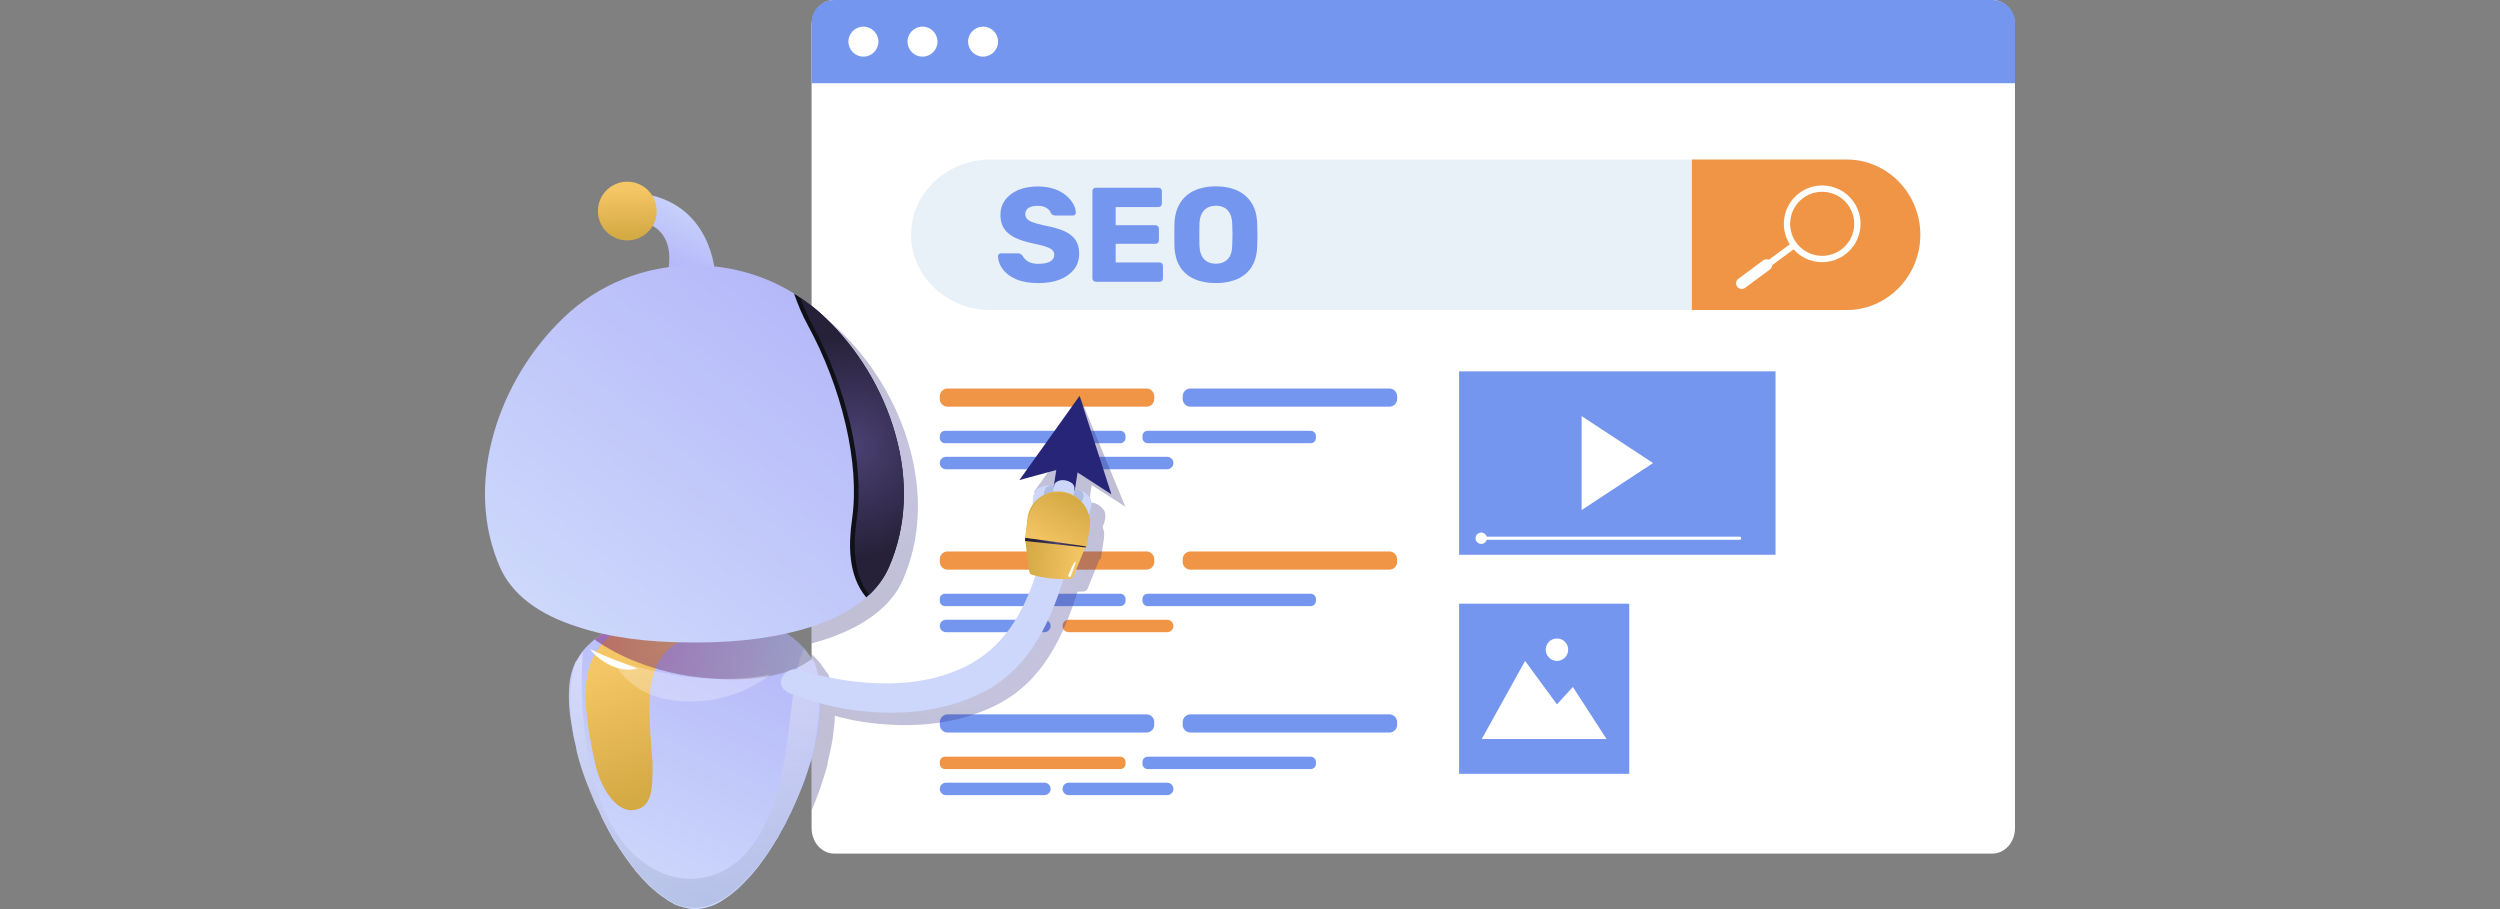 <?xml version="1.0" encoding="utf-8"?>
<!-- Generator: Adobe Illustrator 26.0.2, SVG Export Plug-In . SVG Version: 6.00 Build 0)  -->
<svg version="1.1" xmlns="http://www.w3.org/2000/svg" xmlns:xlink="http://www.w3.org/1999/xlink" x="0px" y="0px"
	 viewBox="0 0 550 200" style="enable-background:new 0 0 550 200;" xml:space="preserve">
<rect x="0" y="0" width="550" height="200" fill="#808080" stroke="none"/>
<style type="text/css">
	.st0{fill:#684FC0;}
	.st1{fill:url(#SVGID_1_);stroke:#BC5151;stroke-width:2;stroke-miterlimit:10;}
	.st2{fill:url(#SVGID_00000098931044667886947120000012744523335524448906_);stroke:#BC5151;stroke-width:2;stroke-miterlimit:10;}
	.st3{fill:url(#SVGID_00000081631274076906755650000000804387055077768081_);stroke:#BC5151;stroke-width:2;stroke-miterlimit:10;}
	.st4{fill:url(#SVGID_00000134214781734841735790000009265666538467771804_);stroke:#BC5151;stroke-width:2;stroke-miterlimit:10;}
	.st5{fill:url(#SVGID_00000022548692117922043450000000842544316318515382_);stroke:#BC5151;stroke-width:2;stroke-miterlimit:10;}
	.st6{fill:url(#SVGID_00000005973842009913151150000015242889536212019388_);stroke:#BC5151;stroke-width:2;stroke-miterlimit:10;}
	.st7{fill:url(#SVGID_00000072959278526077403350000018137907739407680951_);stroke:#BC5151;stroke-width:2;stroke-miterlimit:10;}
	.st8{fill:none;stroke:#BC5151;stroke-width:2;stroke-miterlimit:10;}
	.st9{fill:url(#SVGID_00000012455810787888093110000000141062100097272475_);stroke:#BC5151;stroke-width:2;stroke-miterlimit:10;}
	.st10{fill:#FFFFFF;stroke:#BC5151;stroke-width:2;stroke-miterlimit:10;}
	.st11{fill:#BC5151;}
	.st12{fill:none;stroke:#5172BC;stroke-width:2;stroke-miterlimit:10;}
	.st13{fill:url(#SVGID_00000105385632750887219820000012985345034006773154_);stroke:#5172BC;stroke-width:2;stroke-miterlimit:10;}
	.st14{fill:url(#SVGID_00000129190024163907766620000014295945952328579229_);stroke:#5172BC;stroke-width:2;stroke-miterlimit:10;}
	.st15{fill:url(#SVGID_00000135649396999329678570000006907874284784551097_);stroke:#5172BC;stroke-width:2;stroke-miterlimit:10;}
	.st16{fill:url(#SVGID_00000004523455137312342220000001807124071639837849_);stroke:#5172BC;stroke-width:2;stroke-miterlimit:10;}
	.st17{fill:url(#SVGID_00000128462844138832409970000004292709505532041660_);stroke:#5172BC;stroke-width:2;stroke-miterlimit:10;}
	.st18{fill:url(#SVGID_00000065781070308945367420000011064144094247018926_);stroke:#5172BC;stroke-width:2;stroke-miterlimit:10;}
	.st19{fill:url(#SVGID_00000031923392167894612040000005778829868586052743_);stroke:#5172BC;stroke-width:2;stroke-miterlimit:10;}
	.st20{fill:url(#SVGID_00000016777872596576765460000009212350447584073636_);stroke:#5172BC;stroke-width:2;stroke-miterlimit:10;}
	.st21{fill:#FFFFFF;stroke:#5172BC;stroke-width:2;stroke-miterlimit:10;}
	.st22{fill:#5172BC;}
	.st23{fill:#00C6FF;stroke:#3E3457;stroke-width:2;stroke-miterlimit:10;}
	.st24{fill:url(#SVGID_00000000199937065680196420000016449896516567300228_);stroke:#3E3457;stroke-width:2;stroke-miterlimit:10;}
	.st25{fill:url(#SVGID_00000155846983096197919350000010585118529740772773_);stroke:#3E3457;stroke-width:2;stroke-miterlimit:10;}
	.st26{fill:url(#SVGID_00000098210118447220134760000002687227054375767431_);stroke:#BC5151;stroke-width:2;stroke-miterlimit:10;}
	.st27{fill:url(#SVGID_00000121988931343643301210000006821827345173422225_);stroke:#BC5151;stroke-width:2;stroke-miterlimit:10;}
	.st28{fill:url(#SVGID_00000005245931474398110830000005291689878855664027_);stroke:#BC5151;stroke-width:2;stroke-miterlimit:10;}
	.st29{fill:url(#SVGID_00000005977128351860237040000000524752196949009039_);stroke:#BC5151;stroke-width:2;stroke-miterlimit:10;}
	.st30{fill:url(#SVGID_00000096779258723388248370000013792341003333565329_);stroke:#BC5151;stroke-width:2;stroke-miterlimit:10;}
	.st31{fill:url(#SVGID_00000026137478708562469990000011474871615352123314_);stroke:#BC5151;stroke-width:2;stroke-miterlimit:10;}
	.st32{fill:url(#SVGID_00000045595933419687506050000011085324613212928959_);stroke:#BC5151;stroke-width:2;stroke-miterlimit:10;}
	.st33{fill:url(#SVGID_00000132085541452950658910000000933921170498253493_);stroke:#BC5151;stroke-width:2;stroke-miterlimit:10;}
	.st34{fill:none;stroke:#00AA10;stroke-width:2;stroke-miterlimit:10;}
	.st35{fill:url(#SVGID_00000000196256440417583410000010302734506385450928_);stroke:#00AA10;stroke-width:2;stroke-miterlimit:10;}
	.st36{fill:url(#SVGID_00000046300659300948189200000007119810853160227751_);stroke:#00AA10;stroke-width:2;stroke-miterlimit:10;}
	.st37{fill:url(#SVGID_00000000213120511835217410000000628965434360342438_);stroke:#00AA10;stroke-width:2;stroke-miterlimit:10;}
	.st38{fill:url(#SVGID_00000061470829609189884260000008587981841589227683_);stroke:#00AA10;stroke-width:2;stroke-miterlimit:10;}
	.st39{fill:url(#SVGID_00000053532698569974247710000015881833219825713086_);stroke:#00AA10;stroke-width:2;stroke-miterlimit:10;}
	.st40{fill:url(#SVGID_00000020381024923222456040000015770279907605723271_);stroke:#00AA10;stroke-width:2;stroke-miterlimit:10;}
	.st41{fill:url(#SVGID_00000176747155888946355390000007330276418027503512_);stroke:#00AA10;stroke-width:2;stroke-miterlimit:10;}
	.st42{fill:#FFFFFF;stroke:#00AA10;stroke-width:2;stroke-miterlimit:10;}
	.st43{fill:#00AA10;}
	.st44{fill:url(#SVGID_00000154393817988566226660000016706435023634170790_);stroke:#00AA10;stroke-width:2;stroke-miterlimit:10;}
	.st45{display:none;}
	.st46{display:inline;fill:#FFFFFF;}
	.st47{display:inline;fill:#3E3457;}
	.st48{display:inline;fill:#684FC0;}
	.st49{fill:#3E3457;}
	.st50{fill:url(#SVGID_00000057132632632671479970000000611715148083848090_);}
	.st51{fill:url(#SVGID_00000149377302405603894710000009902402569842977169_);}
	.st52{fill:url(#SVGID_00000076565986959513774610000014849985166025881023_);}
	.st53{fill:url(#SVGID_00000020377255358774392320000011999307710828966809_);}
	.st54{fill:url(#SVGID_00000057137372768262980420000011696420291531205304_);}
	.st55{fill:url(#SVGID_00000022552347878463662610000002514765126807871898_);}
	.st56{fill:url(#SVGID_00000065065983333141016320000008842961640050652067_);}
	.st57{fill:url(#SVGID_00000145767859766593476430000012975693123513184131_);}
	.st58{fill:url(#SVGID_00000176729130702955654170000006761463806301284272_);}
	.st59{opacity:0.11;}
	.st60{opacity:0.68;fill:#FFFFFF;}
	.st61{fill:#7596EE;}
	.st62{opacity:0.31;fill:url(#SVGID_00000066485453448863060070000011765342665416862115_);}
	.st63{opacity:0.14;clip-path:url(#SVGID_00000093882821857518923510000018155411598115828876_);}
	.st64{fill:url(#SVGID_00000047041707685888141490000014878675509792512128_);}
	.st65{opacity:0.17;}
	.st66{fill:#FFFFFF;}
	.st67{opacity:0.31;fill:url(#SVGID_00000121260024481347882180000016358983372741808294_);}
	.st68{fill:url(#SVGID_00000078020385958179555420000007868095345029842097_);}
	.st69{opacity:0.15;}
	.st70{opacity:0.63;fill:#FFFFFF;}
	.st71{fill:#77BBED;}
	.st72{opacity:0.31;fill:url(#SVGID_00000109732725206931465810000016914288637562927493_);}
	.st73{fill:url(#SVGID_00000090280205603376021530000004240019167025322928_);}
	.st74{opacity:0.31;fill:url(#SVGID_00000028315405468082470880000004402300507827329154_);}
	.st75{fill:#CCD7FB;}
	.st76{fill:#989EDC;}
	.st77{fill:url(#SVGID_00000027568051067573349530000010974855831133027985_);}
	.st78{fill:url(#SVGID_00000142878539082633443670000002057853710639060656_);}
	.st79{fill:url(#SVGID_00000041277164346591267280000004822873095097347980_);}
	.st80{fill:url(#SVGID_00000049208341741755121620000006885434484700354967_);}
	.st81{fill:url(#SVGID_00000065756127647878827140000007347795964166602638_);}
	.st82{fill:url(#SVGID_00000044873249885471481270000006023493105569356977_);}
	.st83{fill:url(#SVGID_00000003083440214805701840000004545031833633197467_);}
	.st84{fill:url(#SVGID_00000035492358722082441950000017652431072034341275_);}
	.st85{fill:url(#SVGID_00000167359370448962046350000005364267605608802738_);}
	.st86{fill:url(#SVGID_00000172408101376970377290000014074371903988379777_);}
	.st87{fill:url(#SVGID_00000065039131551058292460000008177076177717736864_);}
	.st88{fill:url(#SVGID_00000075880070869117721620000000235835875553299131_);}
	.st89{fill:url(#SVGID_00000061447299330659206110000016737949521473134499_);}
	.st90{fill:url(#SVGID_00000157294945406973814450000004295787811530983343_);}
	.st91{fill:url(#SVGID_00000026137224505721084390000000492918947509082047_);}
	.st92{fill:url(#SVGID_00000068641604518257227580000015587393803217728392_);}
	.st93{fill:url(#SVGID_00000104665645477092276430000005750616656981777813_);}
	.st94{fill:url(#SVGID_00000117670162450113638290000007973263776102265011_);}
	.st95{fill:url(#SVGID_00000023244493067727487560000007550400071248936580_);}
	.st96{fill:url(#SVGID_00000085932025195854252180000010573647350577448836_);}
	.st97{fill:#443C97;}
	.st98{fill:#2D2B77;}
	.st99{fill:url(#SVGID_00000175285097896135784530000011783466894178290845_);}
	.st100{fill:url(#SVGID_00000058550208832574013390000015251195006569162147_);}
	.st101{fill:url(#SVGID_00000082326806848990541670000007476218291285975714_);}
	.st102{fill:url(#SVGID_00000102518004859153411910000012656253765813798059_);}
	.st103{fill:#78E4DE;}
	.st104{opacity:0.3;fill:url(#SVGID_00000141457096347336229730000000887474735583648153_);}
	.st105{fill:#8484D3;}
	.st106{fill:url(#SVGID_00000108305826765621636800000005575251755377974710_);}
	.st107{fill:url(#SVGID_00000168093981066109161050000003221282227400746939_);}
	.st108{fill:url(#SVGID_00000007411818763989281320000002167043363570873248_);}
	.st109{opacity:0.3;fill:url(#SVGID_00000053538936698311367560000011672815880908865669_);}
	.st110{fill:url(#SVGID_00000074427523248375422670000012650522742309288381_);}
	.st111{fill:url(#SVGID_00000062911413507051911840000015564055572365598909_);}
	.st112{fill:url(#SVGID_00000021115381889296747960000006674286410477850268_);}
	.st113{opacity:0.3;fill:url(#SVGID_00000124148123442741011510000009835646962348958105_);}
	.st114{fill:#A6B6E0;}
	.st115{fill:url(#SVGID_00000123432342954138657610000017924861247056336312_);}
	.st116{opacity:0.15;fill-rule:evenodd;clip-rule:evenodd;fill:#6989A0;enable-background:new    ;}
	.st117{fill:url(#SVGID_00000000192186698089959090000000045832508007378318_);}
	
		.st118{opacity:0.5;fill-rule:evenodd;clip-rule:evenodd;fill:url(#SVGID_00000146461430747316900970000000035015294556837785_);enable-background:new    ;}
	
		.st119{opacity:0.5;fill-rule:evenodd;clip-rule:evenodd;fill:url(#SVGID_00000181808143650218592720000010081370053637292425_);enable-background:new    ;}
	.st120{opacity:0.5;fill:url(#SVGID_00000125580967890815972510000004659800671252701578_);enable-background:new    ;}
	.st121{opacity:0.26;fill-rule:evenodd;clip-rule:evenodd;fill:#FFFFFF;enable-background:new    ;}
	.st122{fill-rule:evenodd;clip-rule:evenodd;fill:#FFFFFF;}
	.st123{fill:url(#SVGID_00000164505375816118605270000016823270527617516213_);}
	.st124{fill:url(#SVGID_00000122719098393363737950000018236506851725839262_);}
	.st125{fill:#0F1116;}
	.st126{fill:url(#SVGID_00000153690464729029413390000008873476905936423817_);}
	.st127{fill:url(#SVGID_00000055677088046913785190000000435966630442420365_);}
	.st128{fill:url(#SVGID_00000060011578137524738450000018053085005762840724_);}
	.st129{opacity:0.5;fill:url(#SVGID_00000086659499159488320800000007570526400700158361_);enable-background:new    ;}
	.st130{fill:url(#SVGID_00000003811916988616732950000006125391553896681896_);}
	.st131{fill:#B0B0E0;}
	.st132{fill:#E5E5FC;}
	.st133{opacity:0.5;fill:url(#SVGID_00000087405819303056779600000005089197291338235297_);enable-background:new    ;}
	.st134{fill:url(#SVGID_00000168075998714690564840000006489259147509799301_);}
	.st135{fill:url(#SVGID_00000028316486930397110320000010960578868475584190_);}
	.st136{fill:#97EDFB;}
	.st137{fill:url(#SVGID_00000110472929030373182880000001981598148809267633_);}
	.st138{fill:url(#SVGID_00000144328937116214760330000016562639898620476095_);}
	.st139{fill:url(#SVGID_00000066477444413523464420000015535141156422308235_);}
	.st140{opacity:0.21;fill:url(#SVGID_00000067213766718159312890000001935463648088202414_);}
	.st141{opacity:0.21;fill:url(#SVGID_00000003790395504984297750000009764346998082771367_);}
	.st142{opacity:0.21;fill:url(#SVGID_00000029029572828928407470000018100554604117501088_);}
	.st143{fill:#51924F;}
	.st144{fill:#B4CE53;}
	.st145{opacity:0.15;fill:url(#SVGID_00000170261754093923858900000012740457491031560366_);enable-background:new    ;}
	.st146{opacity:0.15;fill:url(#SVGID_00000038414866238828580780000010998281499064286853_);enable-background:new    ;}
	.st147{opacity:0.4;fill:url(#SVGID_00000052786382549727348110000006406624045270153114_);enable-background:new    ;}
	.st148{opacity:0.25;fill:url(#SVGID_00000080177168913788017350000008836802089953603481_);enable-background:new    ;}
	.st149{fill:none;stroke:#3E3457;stroke-width:2;stroke-miterlimit:10;}
	
		.st150{fill:url(#SVGID_00000103943402738874980260000000305126477353270144_);stroke:#3E3457;stroke-width:2;stroke-miterlimit:10;}
	
		.st151{fill:url(#SVGID_00000057132018341683166030000005889273214484602759_);stroke:#3E3457;stroke-width:2;stroke-miterlimit:10;}
	
		.st152{fill:url(#SVGID_00000164472059480975285780000015069536679807037353_);stroke:#3E3457;stroke-width:2;stroke-miterlimit:10;}
	
		.st153{fill:url(#SVGID_00000044897703892661325030000000566241963023051916_);stroke:#3E3457;stroke-width:2;stroke-miterlimit:10;}
	
		.st154{fill:url(#SVGID_00000112620906641389705560000005635895687482654861_);stroke:#3E3457;stroke-width:2;stroke-miterlimit:10;}
	.st155{fill:url(#SVGID_00000154413705088858497450000005384532788043689876_);}
	.st156{fill:none;stroke:#D7D7F6;stroke-width:0.55;stroke-miterlimit:10;}
	.st157{fill:#D7D7F6;}
	.st158{fill:none;stroke:#D7D7F6;stroke-miterlimit:10;}
	.st159{fill:#F0B93D;}
	.st160{fill:#4CC3ED;}
	.st161{fill:#E9F1F8;}
	.st162{opacity:0.4;}
	.st163{fill:#D5E2FB;}
	.st164{fill:#ADC0F9;}
	.st165{fill:#F2B07D;}
	.st166{fill:#243762;}
	.st167{fill:#EF8F4D;}
	.st168{fill:#F1A360;}
	.st169{fill:#EA965C;}
	.st170{fill:#AECAFA;}
	.st171{fill:#94B0ED;}
	.st172{fill:#1F498C;}
	.st173{fill:#F1A36A;}
	.st174{fill:#183460;}
	.st175{fill:#224C82;}
	.st176{opacity:0.5;}
	.st177{fill:#B2CCF7;}
	.st178{fill:#81B178;}
	.st179{fill:#A6D09D;}
	.st180{fill:#F6DBBD;}
	.st181{fill:#2C4C94;}
	.st182{fill:#F0A169;}
	.st183{fill:#22488F;}
	.st184{fill:#2F3552;}
	.st185{fill:url(#SVGID_00000022518563742494956360000017210968078831627190_);}
	.st186{fill:url(#SVGID_00000047757672151474306500000013058939710159674544_);}
	.st187{fill:url(#SVGID_00000101795410478689014000000008146227065554595258_);}
	.st188{fill:url(#SVGID_00000080891904288540810490000018282500872726203308_);}
	.st189{fill:url(#SVGID_00000175299846085994994160000016836377416396892563_);}
	.st190{fill:url(#SVGID_00000160903290063311285140000013315112174994295976_);}
	
		.st191{opacity:0.4;fill-rule:evenodd;clip-rule:evenodd;fill:url(#SVGID_00000013905962338633361040000006203125348709072258_);enable-background:new    ;}
	.st192{fill:url(#SVGID_00000119091361034676862990000003212949472226503594_);}
	.st193{opacity:0.5;fill:url(#SVGID_00000029021562071723755390000008812453924423527049_);enable-background:new    ;}
	.st194{fill:url(#SVGID_00000056427494217701255110000010389028840613731461_);}
	.st195{fill:url(#SVGID_00000023260291659365024320000003028273476932263810_);}
	
		.st196{opacity:0.5;fill-rule:evenodd;clip-rule:evenodd;fill:url(#SVGID_00000120520267486774644920000011023370000814723007_);enable-background:new    ;}
	.st197{fill:url(#SVGID_00000036966475248159932020000009787387282698588320_);}
	.st198{fill:url(#SVGID_00000104681647579261056670000016657694173057181585_);}
	.st199{fill:url(#SVGID_00000088824025640130165590000018084550760866091416_);}
	.st200{fill:url(#SVGID_00000062897829570482271840000008824407971359755406_);}
	.st201{fill:url(#SVGID_00000178167150130923371270000000012505270505431463_);}
	.st202{fill:url(#SVGID_00000057833823164529758400000007651511941578615681_);}
	.st203{fill:url(#SVGID_00000176009449871693322740000015848416371690928525_);}
	.st204{opacity:0.15;enable-background:new    ;}
	.st205{fill:#EF9545;}
	.st206{opacity:0.3;fill:url(#SVGID_00000178915983354522792350000008833490503012473747_);}
	.st207{opacity:0.3;fill:url(#SVGID_00000060000521353653016880000015551199688309690509_);}
	.st208{fill:#272577;}
	.st209{fill:url(#SVGID_00000097473191149498063770000013120994277316550838_);}
	.st210{fill:url(#SVGID_00000026861619482283716190000011852474141934059140_);}
	
		.st211{opacity:0.4;fill-rule:evenodd;clip-rule:evenodd;fill:url(#SVGID_00000176027954187959974980000002392926189776050607_);enable-background:new    ;}
	.st212{fill:url(#SVGID_00000011007633934769623450000014091567358858554536_);}
	
		.st213{opacity:0.5;fill-rule:evenodd;clip-rule:evenodd;fill:url(#SVGID_00000101068081726290166650000008412912319980215190_);enable-background:new    ;}
	.st214{fill:url(#SVGID_00000135676295340037985850000006038482809716475314_);}
	.st215{fill:url(#SVGID_00000182495851579437543140000014413419886261414075_);}
	.st216{fill:url(#SVGID_00000092452297376968102360000017418650762505054338_);}
	.st217{fill:#AFBCE2;}
	.st218{fill:url(#SVGID_00000150782787742888172750000011345740767028793785_);}
	.st219{fill:url(#SVGID_00000087393251438368816430000011753222923730214021_);}
	.st220{fill:url(#SVGID_00000008845675217855509000000006168740967249234591_);}
	.st221{fill:#503FA8;}
	.st222{opacity:0.45;}
	.st223{opacity:0.6;fill:url(#SVGID_00000094604236796775887000000004315358434948817818_);}
	.st224{opacity:0.6;fill:url(#SVGID_00000121972361751263445400000008937728010910357429_);}
	.st225{fill:url(#SVGID_00000180364061692488799380000011071018863015078333_);}
	.st226{fill:url(#SVGID_00000139273629915077072590000008290518566791807890_);}
	.st227{fill:url(#SVGID_00000144315174282807426990000015631887163223636124_);}
	.st228{fill:url(#SVGID_00000179627417678170837960000014939185737128092312_);}
	.st229{fill:url(#SVGID_00000154421374798881310050000008123853329753193904_);}
	.st230{fill:url(#SVGID_00000026863800920761705510000005355683836849864346_);}
	.st231{fill:url(#SVGID_00000152257440342168764970000000533330139349147535_);}
	.st232{fill:url(#SVGID_00000100353532054800990080000001208491320968202633_);}
	.st233{fill:url(#SVGID_00000134221041311522115340000017586973366092409218_);}
	.st234{fill:url(#SVGID_00000166646372979711027180000014362700662154113952_);}
	.st235{fill:url(#SVGID_00000028296294625633592120000006959939487375177354_);}
	.st236{fill:url(#SVGID_00000011716984194620790950000013895284637981560454_);}
	.st237{fill:url(#SVGID_00000085930996707200340860000001591475886566008729_);}
	.st238{fill:url(#SVGID_00000170968422385422258120000011599621575047015852_);}
	.st239{fill:url(#SVGID_00000153685399896573042050000010892483101223441033_);}
	.st240{fill:url(#SVGID_00000055694740601873187790000001857910860170611082_);}
	.st241{fill:#9CC0F9;}
	.st242{opacity:0.2;fill:#A092F1;}
	.st243{fill:#F2B07B;}
	.st244{fill:#1E0F4E;}
	.st245{fill:#8B75AE;}
	.st246{opacity:0.23;fill:url(#SVGID_00000072999473302745379450000011026285909511261597_);}
	.st247{opacity:0.2;fill:#FFFFFF;}
	.st248{opacity:0.23;fill:url(#SVGID_00000096039575112520778970000015395355998451391385_);}
	.st249{opacity:0.23;fill:url(#SVGID_00000019642964930578021100000002545903079015524286_);}
	.st250{fill:url(#SVGID_00000021092154447573115960000008856569298061470596_);}
	.st251{opacity:0.23;fill:url(#SVGID_00000119099065996031377140000011132974419840507574_);}
	.st252{fill:url(#SVGID_00000044877860073926387470000000334572898154318762_);}
	.st253{opacity:0.23;fill:url(#SVGID_00000158735982697017328640000008461375055816419731_);}
	.st254{fill:url(#SVGID_00000047750991186768739760000002745620721799880335_);}
	.st255{fill:url(#SVGID_00000178183051114969263490000007582538218661883026_);}
	.st256{opacity:0.23;fill:url(#SVGID_00000137812917364902736080000016199318335215081907_);}
	.st257{fill:#AD89AA;}
	.st258{fill:url(#SVGID_00000163780135006394928380000013657066270251157661_);}
	.st259{fill:url(#SVGID_00000041254888843320104330000014992431591615781819_);}
	.st260{opacity:0.5;fill:url(#SVGID_00000093145143183786324320000015406334820966368668_);}
	.st261{fill:#D695AB;}
	.st262{fill:#F5C5B3;}
	.st263{fill:#F9E4DB;}
	.st264{opacity:0.5;fill:#D695AB;}
	.st265{opacity:0.3;fill:#FFFFFF;}
	.st266{opacity:0.5;fill:url(#SVGID_00000043456358510051946540000000284842090443259029_);}
	.st267{opacity:0.5;fill:url(#SVGID_00000099628707398792541160000010805882650844324228_);}
	.st268{opacity:0.5;fill:url(#SVGID_00000138569313455895568470000014873966704518161304_);}
	.st269{fill:url(#SVGID_00000053513844318819180280000014249820179580180102_);}
	.st270{fill:url(#SVGID_00000182493086732373858960000012420249519225042845_);}
	.st271{fill:url(#SVGID_00000160878021282096132280000014936662218820825518_);}
	.st272{fill:url(#SVGID_00000118393265789459536840000012416434349850267814_);}
	.st273{fill:url(#SVGID_00000012446173168009981420000011560191810718384535_);}
	.st274{fill:url(#SVGID_00000048488762194118073240000013559124005563857087_);}
	.st275{opacity:0.3;fill:#D695AB;}
	.st276{opacity:0.6;fill:url(#SVGID_00000169554656754068160710000001218835447164972701_);}
	.st277{fill:url(#SVGID_00000035524907181861174190000016086355219984178613_);}
	.st278{fill:#A3A5F8;}
	.st279{opacity:0.6;fill:url(#SVGID_00000037653758915807667680000002159489363751731082_);}
	.st280{opacity:0.8;fill:url(#SVGID_00000168107671136681186510000004783338189224340109_);}
	.st281{opacity:0.8;fill:url(#SVGID_00000173881035362407809150000017972193198988630708_);}
	.st282{opacity:0.8;fill:url(#SVGID_00000005985270239013082690000008326109129958513317_);}
	.st283{opacity:0.8;fill:url(#SVGID_00000122716340234602871950000005141686113713366404_);}
	.st284{opacity:0.8;fill:url(#SVGID_00000164515872474319473200000013007442691926912396_);}
	.st285{opacity:0.8;fill:url(#SVGID_00000163778305901839733240000001684530214587107715_);}
	.st286{opacity:0.5;fill:url(#SVGID_00000028326889294169146720000005195639661353106840_);}
	.st287{opacity:0.5;fill:url(#SVGID_00000176011447473458861900000011776612257229263248_);}
	.st288{opacity:0.8;fill:url(#SVGID_00000103965533946117661950000009982163071796321202_);}
	.st289{opacity:0.8;fill:url(#SVGID_00000112615004756389565210000001572350994968004760_);}
	.st290{opacity:0.6;fill:url(#SVGID_00000062876524518622706100000006515092912825784474_);}
	.st291{fill:#351A5D;}
	.st292{fill:#F2B3C7;}
	.st293{opacity:0.23;fill:url(#SVGID_00000174572549905856300080000017022560435739768200_);}
	.st294{opacity:0.23;fill:url(#SVGID_00000006702120803262120560000005324205486844416936_);}
	.st295{opacity:0.8;fill:url(#SVGID_00000031893048531388566320000003494330231615261069_);}
	.st296{fill:#9B6EA8;}
	.st297{opacity:0.5;fill:#FFFFFF;}
	.st298{fill:#5C50B1;}
	.st299{fill:#685DCC;}
	.st300{fill:#84FBFC;}
	.st301{opacity:0.8;fill:#B192AA;}
	.st302{fill:url(#SVGID_00000158004838219820308010000001519634106003377844_);}
	.st303{opacity:0.6;fill:url(#SVGID_00000129192556166953568300000012334085081963197590_);}
	.st304{opacity:0.2;fill:#D695AB;}
	.st305{opacity:0.6;fill:url(#SVGID_00000058576446396172856650000017246855261596151485_);}
	.st306{fill:url(#SVGID_00000048490891608485605750000011680468324273556096_);}
	.st307{opacity:0.6;fill:url(#SVGID_00000063595736669140022270000005895713594782449568_);}
	.st308{opacity:0.6;fill:url(#SVGID_00000097486850996400349990000002529603048111038884_);}
	.st309{fill:url(#SVGID_00000016050913182369495180000016811312236957467554_);}
	.st310{opacity:0.6;fill:url(#SVGID_00000103980505515069254760000003085379850209383307_);}
	.st311{fill:#827170;}
	.st312{opacity:0.5;fill:#554372;}
	.st313{opacity:0.8;fill:#ECECF7;}
	.st314{clip-path:url(#SVGID_00000006683963857885496510000003621443721388660664_);}
	.st315{fill:#4C1F31;}
	.st316{fill:#693630;}
	.st317{fill:#441A1E;}
	.st318{fill:#FDFAF7;}
	.st319{fill:#DFA485;}
	.st320{fill:#441D3E;}
	.st321{fill:url(#SVGID_00000150098912302961827050000007635552213572544153_);}
	.st322{fill:#C3566C;}
	.st323{fill:#C9566B;}
	.st324{fill:#DC7876;}
	.st325{opacity:0.6;fill:#C17BB1;}
	.st326{fill:url(#SVGID_00000161611118475609699980000002158429837558520467_);}
	.st327{opacity:0.8;fill:#C17BB1;}
	.st328{clip-path:url(#SVGID_00000122678221166342323370000011784960111409676465_);}
	.st329{fill:url(#SVGID_00000058578625472931693790000010334010367066403256_);}
	.st330{fill:url(#SVGID_00000150784981846348230490000004358749313218887100_);}
	.st331{fill:url(#SVGID_00000182498326933165914310000016074381136552576683_);}
	.st332{opacity:0.6;fill:url(#SVGID_00000026139363965278470270000000246362505680144542_);}
	.st333{fill:url(#SVGID_00000037672097533967648760000004235908790673433260_);}
	.st334{opacity:0.6;fill:url(#SVGID_00000117655615425642457610000007264505772866615998_);}
	.st335{fill:#CA566C;}
	.st336{fill:#772E50;}
	.st337{opacity:0.5;fill:#FDF8BC;}
	.st338{fill:url(#SVGID_00000053517936016799828410000002060315308514977930_);}
	.st339{opacity:0.6;fill:#BF6080;}
	.st340{opacity:0.7;fill:url(#SVGID_00000062905079452234827790000011041577201299008665_);}
	.st341{opacity:0.7;fill:url(#SVGID_00000125563227433477888750000001056402287365670785_);}
	.st342{opacity:0.8;fill:#D9D8E6;}
	.st343{fill:#584851;}
	.st344{opacity:0.23;fill:#554372;}
	.st345{opacity:0.6;fill:#D695AB;}
	.st346{opacity:0.6;fill:url(#SVGID_00000018915678038957129410000013475994414391408821_);}
	.st347{opacity:0.6;fill:url(#SVGID_00000085948684935256806230000000739765994379310011_);}
	.st348{opacity:0.6;fill:url(#SVGID_00000109018747829800206320000016309187377952388008_);}
	.st349{opacity:0.6;fill:url(#SVGID_00000032624384881142346930000006330295983529265045_);}
	.st350{fill:url(#SVGID_00000034081560517838754590000003577023635801678759_);}
	.st351{fill:url(#SVGID_00000039843856373850461600000003117692977862060967_);}
	.st352{fill:url(#SVGID_00000096052409725503930440000010675382610027612295_);}
	.st353{fill:url(#SVGID_00000099642298854498796700000005070581448027970188_);}
	.st354{fill:none;stroke:#EDB63A;stroke-width:4;stroke-linecap:round;stroke-miterlimit:10;}
	.st355{fill:none;stroke:#EDB63A;stroke-width:4;stroke-miterlimit:10;}
	.st356{fill:#D1991C;}
	.st357{fill:none;stroke:#684FC0;stroke-width:4;stroke-linecap:round;stroke-miterlimit:10;}
	.st358{fill:none;stroke:#684FC0;stroke-width:4;stroke-miterlimit:10;}
	.st359{opacity:0.14;clip-path:url(#SVGID_00000049940235033038735020000015334881470320607166_);}
	.st360{fill:#F4AD3B;}
	.st361{opacity:0.05;fill:#684FC0;}
	.st362{opacity:0.27;fill:#EDB63A;}
	.st363{fill:#EDB63A;}
	.st364{fill:none;stroke:#EDB63A;stroke-width:5;stroke-linecap:round;stroke-miterlimit:10;}
	.st365{fill:none;stroke:#EDB63A;stroke-width:5;stroke-miterlimit:10;}
	.st366{fill:#FEFEFC;}
	.st367{fill:#E27856;}
	.st368{fill:#FDFCFA;}
	.st369{fill:#E7562A;}
	.st370{fill:#FEFEFE;}
	.st371{fill:#FEFDFD;}
	.st372{fill:#89BB00;}
	.st373{fill:#D8E8B5;}
	.st374{fill:#FDFEFC;}
	.st375{fill:#CEE29C;}
	.st376{fill:#8ABB01;}
	.st377{clip-path:url(#SVGID_00000119077544325050427610000014775997191934063786_);}
	.st378{fill:#96621E;}
	.st379{fill:url(#SVGID_00000092438812093356640040000011129124621598142616_);}
	.st380{fill:url(#SVGID_00000142893015587078327670000009495564732422987923_);}
	.st381{opacity:0.4;fill:url(#SVGID_00000089564200968766877460000008904168902472229524_);}
	.st382{fill:url(#SVGID_00000115511601959498769070000007599937971712157102_);}
	.st383{fill:#6F6F93;}
	.st384{fill:url(#SVGID_00000083776881590611321420000010826178845622472599_);}
	.st385{fill:url(#SVGID_00000112603120966010687230000009369312492168235651_);}
	.st386{fill:#DF8685;}
	.st387{fill:url(#SVGID_00000015337055870594643660000002316540334363245737_);}
	.st388{opacity:0.6;fill:url(#SVGID_00000160164128392231592500000002599112496126418828_);}
	.st389{fill:url(#SVGID_00000036249639223917004480000011137908658836329390_);}
	.st390{fill:#D48584;}
	.st391{opacity:0.6;fill:url(#SVGID_00000069373856540906402940000015311154301667127446_);}
	.st392{fill:#F4BEB1;}
	.st393{opacity:0.6;fill:url(#SVGID_00000174602873398592834610000014348053999600483729_);}
	.st394{opacity:0.6;fill:url(#SVGID_00000052075869929422337420000013724077057782476205_);}
	.st395{fill:url(#SVGID_00000171719535897697304420000009509181744379282069_);}
	.st396{opacity:0.5;fill:url(#SVGID_00000128461370434131849860000001923678286399663037_);}
	.st397{opacity:0.15;fill:url(#SVGID_00000064317898208177790940000006861226478666197136_);}
	.st398{opacity:0.5;fill:url(#SVGID_00000062181187622283413790000016442891149952752014_);}
	.st399{fill:url(#SVGID_00000171680026988263149400000008279082064164554384_);}
	.st400{opacity:0.6;fill:#831A73;}
	.st401{opacity:0.34;fill:#F0995C;}
	.st402{fill:#411D33;}
	.st403{fill:url(#SVGID_00000031910939649000733780000013565621160119830206_);}
	.st404{fill:url(#SVGID_00000178911606145402891360000006866967164323388079_);}
	.st405{opacity:0.56;fill:#831A73;}
	.st406{opacity:0.3;fill:#B36FB9;}
	.st407{fill:url(#SVGID_00000002346564329511227060000004854837533338692281_);}
	.st408{opacity:0.6;fill:#9E2D83;}
	.st409{fill:url(#SVGID_00000080913789413120877140000003932166889263580825_);}
	.st410{opacity:0.5;fill:url(#SVGID_00000138551214638102903410000001345189521204928672_);}
	.st411{fill:url(#SVGID_00000083795895033716072410000013571276872331012525_);}
	.st412{fill:url(#SVGID_00000150801018317191463490000011248465931663408041_);}
	.st413{fill:url(#SVGID_00000039855995488722717320000009503902431477314975_);}
	.st414{fill:url(#SVGID_00000178892358898179407890000013085689374641861276_);}
	.st415{fill:url(#SVGID_00000046329662151608560470000001007138476381763256_);}
	.st416{fill:url(#SVGID_00000163790455895223256050000010795474093456846225_);}
	.st417{fill:url(#SVGID_00000009591884998865107790000012275555221282937527_);}
	.st418{fill:url(#SVGID_00000145048128176752977270000011622061153203080358_);}
	.st419{fill:url(#SVGID_00000058570263501157789910000017784772429241861818_);}
	.st420{opacity:0.5;fill:url(#SVGID_00000046327377717125581690000007726325018521397409_);}
	.st421{opacity:0.5;fill:url(#SVGID_00000124126407442081218260000003300590738384678818_);}
	.st422{opacity:0.5;fill:url(#SVGID_00000039814937641918807140000009506756688823964817_);}
	.st423{fill:url(#SVGID_00000015336382156837178740000003063058608856664477_);}
	.st424{fill:url(#SVGID_00000023989091507974076690000015093090326009180054_);}
	.st425{fill:url(#SVGID_00000095314526123234923800000011584213640266228405_);}
	.st426{fill:url(#SVGID_00000124871591333939252390000011661859005985328819_);}
	.st427{opacity:0.5;fill:url(#SVGID_00000104703739748926657110000002383956018890449809_);}
	.st428{opacity:0.5;fill:url(#SVGID_00000127731502895935853220000014227554051464803250_);}
	.st429{opacity:0.5;fill:url(#SVGID_00000142163408569900502290000004176592963199825077_);}
	.st430{opacity:0.5;fill:url(#SVGID_00000044872090083149493980000006919228792879087492_);}
	.st431{opacity:0.5;fill:url(#SVGID_00000015348722870245556180000004425785926369602975_);}
	.st432{opacity:0.5;fill:url(#SVGID_00000159465105515485260930000007731843351247964842_);}
	.st433{opacity:0.5;fill:url(#SVGID_00000100346213498235569230000014244137908098623395_);}
	.st434{opacity:0.5;fill:url(#SVGID_00000083080498323475968100000009643378195197121168_);}
	.st435{opacity:0.5;fill:url(#SVGID_00000013895723631839090500000015624677264013183910_);}
	.st436{opacity:0.5;fill:url(#SVGID_00000087372208861408628300000008075110643797402777_);}
	.st437{opacity:0.5;fill:url(#SVGID_00000072990208047835367730000006924399199199240367_);}
	.st438{fill:url(#SVGID_00000122720943103018273130000001303488573624556212_);}
	.st439{opacity:0.4;fill:#9E2D83;}
	.st440{opacity:0.4;fill:url(#SVGID_00000018232562786697875990000010159780463218116756_);}
	.st441{fill:url(#SVGID_00000093882339310057841190000009817955761649427638_);}
	.st442{opacity:0.6;fill:url(#SVGID_00000054248561894135643970000011667196925801033898_);}
	.st443{opacity:0.6;fill:url(#SVGID_00000070814128773531024250000012509691357983425725_);}
	.st444{fill:url(#SVGID_00000181069053421545550490000002473005389875881909_);}
	.st445{opacity:0.6;fill:url(#SVGID_00000163054393288403156400000002439833509332724610_);}
	.st446{opacity:0.6;fill:url(#SVGID_00000142167501173667370360000004900312470132800425_);}
	.st447{fill:url(#SVGID_00000067931031889759567380000006813786017676492438_);}
	.st448{opacity:0.6;fill:url(#SVGID_00000179618073108375472160000014480535776094848655_);}
	.st449{fill:#4A183A;}
	.st450{fill:#82204B;}
	.st451{fill:#CE717D;}
	.st452{fill:#F6CDBA;}
	.st453{opacity:0.6;fill:#80357B;}
	.st454{fill:#C17BB1;}
	.st455{fill:url(#SVGID_00000096745078448101636980000010357652950192089770_);}
	
		.st456{clip-path:url(#SVGID_00000076601853225831698670000018429833228643433088_);fill:url(#SVGID_00000161599057895217446220000002138145401138275974_);}
	
		.st457{clip-path:url(#SVGID_00000076601853225831698670000018429833228643433088_);fill:url(#SVGID_00000135672000124687439020000004402513699137048751_);}
	
		.st458{clip-path:url(#SVGID_00000076601853225831698670000018429833228643433088_);fill:url(#SVGID_00000012448063041710574430000005789371893632141755_);}
	.st459{opacity:0.33;clip-path:url(#SVGID_00000076601853225831698670000018429833228643433088_);fill:#F7D6A4;}
	.st460{fill:url(#SVGID_00000021833109157503549380000017883713607836378038_);}
	.st461{fill:#CB717D;}
	.st462{fill:url(#SVGID_00000049903544224563729790000003495139006003185818_);}
	
		.st463{clip-path:url(#SVGID_00000031899766221700525240000007289836897372811653_);fill:url(#SVGID_00000143590610985052261800000017558747487736078247_);}
	
		.st464{clip-path:url(#SVGID_00000031899766221700525240000007289836897372811653_);fill:url(#SVGID_00000178192666950129898300000016361295415136643736_);}
	
		.st465{clip-path:url(#SVGID_00000031899766221700525240000007289836897372811653_);fill:url(#SVGID_00000011715310857495554750000003819115617885845431_);}
	.st466{opacity:0.33;clip-path:url(#SVGID_00000031899766221700525240000007289836897372811653_);fill:#F7D6A4;}
	.st467{fill:url(#SVGID_00000120534233575572143430000008334660330037689994_);}
	.st468{fill:url(#SVGID_00000127722959545585948430000014754084643715927967_);}
	.st469{opacity:0.7;fill:url(#SVGID_00000109746771073253390600000017799160323436566656_);}
	.st470{opacity:0.7;fill:url(#SVGID_00000051345613384275496090000000549831955367234196_);}
	.st471{fill:#3C3A3A;}
	.st472{opacity:0.6;fill:url(#SVGID_00000181798398369786376570000000794837631428422531_);}
	.st473{opacity:0.6;fill:url(#SVGID_00000129887598225555501600000005889471498710490535_);}
	.st474{opacity:0.6;fill:url(#SVGID_00000132071371261255368940000012139081710801631654_);}
	.st475{opacity:0.6;fill:url(#SVGID_00000176757613440067885250000005669383606720765345_);}
	.st476{opacity:0.28;fill:url(#SVGID_00000085225326638309970330000015384593959139242654_);}
	.st477{fill:url(#SVGID_00000106148721050094510660000001959541438978614449_);}
	.st478{opacity:0.6;fill:url(#SVGID_00000035504235803039644410000014207847376860728458_);}
	.st479{fill:url(#SVGID_00000172442398271797872170000018075125731973974957_);}
	.st480{fill:url(#SVGID_00000049936764576686538330000011803805165997402548_);}
	.st481{fill:url(#SVGID_00000171714962575673634330000011248514864378874808_);}
	.st482{fill:url(#SVGID_00000063620561682611691140000008421390486211705504_);}
	.st483{fill:url(#SVGID_00000047054376638984428920000011899037161610644404_);}
	.st484{fill:url(#SVGID_00000163071474875435945900000012188372013122356614_);}
	.st485{fill:url(#SVGID_00000005241959034332859250000014079701881805166752_);}
	.st486{fill:url(#SVGID_00000150812096801219650510000015675644578756098461_);}
	.st487{fill:url(#SVGID_00000096058436444595142390000006844836520468105394_);}
	.st488{fill:url(#SVGID_00000106852652072262058020000015755742078644780452_);}
	.st489{fill:url(#SVGID_00000183236898138355148410000002318264513454084738_);}
	.st490{fill:url(#SVGID_00000071536161689861314350000001798476833783688377_);}
	.st491{fill:#06092D;}
	.st492{fill:url(#SVGID_00000063603076732029139070000017660857360179198906_);}
	.st493{opacity:0.5;fill:url(#SVGID_00000159453404543905737340000014645519488010228111_);}
	.st494{fill:url(#SVGID_00000012431463593443028560000006786922344037985423_);}
	
		.st495{opacity:0.28;clip-path:url(#SVGID_00000119077544325050427610000014775997191934063786_);fill:url(#SVGID_00000132061723218896058480000006410604988937719478_);}
	
		.st496{opacity:0.28;clip-path:url(#SVGID_00000119077544325050427610000014775997191934063786_);fill:url(#SVGID_00000000204950688798148510000010088177256649519006_);}
	.st497{clip-path:url(#SVGID_00000110429631267407314210000018418565632530247563_);}
	.st498{fill:#0C5163;}
	.st499{fill:url(#SVGID_00000034785023960452897430000011316035067606621089_);}
	.st500{fill:url(#SVGID_00000145042781088731283050000002532222909775334078_);}
	.st501{fill:#BF8DBE;}
	.st502{opacity:0.6;fill:#F5C8AF;}
	.st503{fill:url(#SVGID_00000141445914196157978210000007924227069115339186_);}
	.st504{fill:url(#SVGID_00000127028244503562376590000017493044498203213189_);}
	.st505{fill:#681948;}
	.st506{fill:url(#SVGID_00000090274810953884459010000002243419329181096096_);}
	.st507{fill:#A789BD;}
	.st508{fill:url(#SVGID_00000033359968504958503880000002358961031504810418_);}
	.st509{fill:url(#SVGID_00000052792942976494045330000012407763165859114901_);}
	.st510{fill:url(#SVGID_00000051364138141710645190000000551842904458568096_);}
	.st511{fill:url(#SVGID_00000042707539968729957300000008413915089023525279_);}
	.st512{fill:url(#SVGID_00000116952050781314801600000009456237321424005269_);}
	.st513{fill:#CF8EBE;}
	.st514{fill:url(#SVGID_00000052077609036027330410000016464247046416124594_);}
	.st515{fill:#F0A081;}
	.st516{opacity:0.23;fill:#DD8471;}
	.st517{fill:#F2AF9B;}
	.st518{opacity:0.5;fill:#F5C8AF;}
	.st519{fill:url(#SVGID_00000083794609987046081820000003453203761681667242_);}
	.st520{opacity:0.3;fill:#BA88E1;}
	.st521{fill:url(#SVGID_00000007390642257804080350000016862425521993857683_);}
	.st522{fill:url(#SVGID_00000178199276863857670540000011491222550943308730_);}
	.st523{fill:url(#SVGID_00000061431985317690831850000009400905025105174668_);}
	.st524{fill:url(#SVGID_00000000196441086800239130000006798472200517516675_);}
	.st525{fill:url(#SVGID_00000183936902710889660100000004757452188234884536_);}
	.st526{fill:url(#SVGID_00000129889358034773987060000004583165365223149453_);}
	.st527{opacity:0.88;fill:url(#SVGID_00000055676248339145871680000015032899867195964292_);}
	.st528{fill:url(#SVGID_00000143612816793792894490000010711996723489634721_);}
	.st529{opacity:0.88;fill:url(#SVGID_00000034806202277860763180000003994338884305606569_);}
	.st530{fill:#5A5757;}
	.st531{opacity:0.88;fill:url(#SVGID_00000059300821022606205900000008116366411577858220_);}
	.st532{opacity:0.88;fill:url(#SVGID_00000113349524378235626960000008323121627769971126_);}
	.st533{opacity:0.88;fill:url(#SVGID_00000164471555486309750370000017592222294201575308_);}
	.st534{opacity:0.88;fill:url(#SVGID_00000020367861181138954080000001994752077257560978_);}
	.st535{opacity:0.88;fill:url(#SVGID_00000051357756520751879940000000862141668266191528_);}
	.st536{opacity:0.88;fill:url(#SVGID_00000152980365504878964770000001611296508578367652_);}
	.st537{opacity:0.88;fill:url(#SVGID_00000060020841968131266000000000953667322017294516_);}
	.st538{opacity:0.8;fill:#F5C8AF;}
	.st539{opacity:0.8;fill:url(#SVGID_00000013175699008554957360000017765779022544147849_);}
	.st540{opacity:0.8;fill:url(#SVGID_00000153689773613929613230000016674426698546752171_);}
	.st541{opacity:0.8;fill:url(#SVGID_00000098911424244977418990000001895956375616425658_);}
	.st542{opacity:0.8;fill:url(#SVGID_00000145035536443970370210000008789521685997536904_);}
	.st543{opacity:0.8;fill:url(#SVGID_00000067224798007419831440000010835696332284520336_);}
	.st544{opacity:0.3;fill:#EE8B8F;}
	.st545{opacity:0.5;fill:#F9E2C7;}
	.st546{fill:url(#SVGID_00000030452575391993924870000004367755310928069814_);}
	.st547{opacity:0.7;fill:url(#SVGID_00000042702300604219618500000004525941550692272061_);}
	.st548{opacity:0.7;fill:url(#SVGID_00000168801821631303543150000000969751845929413286_);}
	.st549{clip-path:url(#SVGID_00000008828306330352561470000004358203317028140208_);}
	.st550{fill:#FBF8F5;}
	.st551{fill:#DDA283;}
	.st552{fill:url(#SVGID_00000039826532930979874710000005975305131844561814_);}
	.st553{fill:#C1566C;}
	.st554{fill:#C7566B;}
	.st555{fill:#DA7876;}
	.st556{opacity:0.6;fill:#BF7BAF;}
	.st557{fill:url(#SVGID_00000136373137958606630740000006657395115969650364_);}
	.st558{opacity:0.8;fill:#BF7BAF;}
	.st559{clip-path:url(#SVGID_00000003081773487724427300000003171346543333964702_);}
	.st560{fill:url(#SVGID_00000091726466684511863660000009870720848150506898_);}
	.st561{fill:url(#SVGID_00000081634244503810447350000017016543291403481012_);}
	.st562{fill:#E4B5C7;}
	.st563{opacity:0.8;fill:url(#SVGID_00000017500423450106315720000017093077715091000968_);}
	.st564{fill:url(#SVGID_00000071559256194798961330000013499890310177515188_);}
	.st565{fill:url(#SVGID_00000120523715793637960240000015742384116469947522_);}
	.st566{fill:url(#SVGID_00000026861789008440957970000008912897293848663181_);}
	.st567{fill:url(#SVGID_00000180337469090174049200000013642632538002587276_);}
	.st568{fill:#94A7E9;}
	.st569{opacity:0.88;fill:url(#SVGID_00000175280791922134534330000016702511298562141367_);}
	.st570{opacity:0.88;fill:url(#SVGID_00000159437464198700737290000006420291295371262388_);}
	.st571{opacity:0.3;fill:#94A7E9;}
	.st572{opacity:0.5;fill:#94A7E9;}
	.st573{opacity:0.88;fill:url(#SVGID_00000178180536303604995970000011090261483802303904_);}
	.st574{opacity:0.88;fill:url(#SVGID_00000107587204415407902130000011545593258782864054_);}
	.st575{fill:#DCD0E4;}
	.st576{fill:url(#SVGID_00000098938192005207527740000002824701311745370034_);}
	.st577{fill:url(#SVGID_00000116949499647959562380000015796774193637959808_);}
	.st578{fill:url(#SVGID_00000127727070567631959350000007132078861530422422_);}
	.st579{opacity:0.88;fill:url(#SVGID_00000060733006248483349430000015943947843956527490_);}
	.st580{opacity:0.88;fill:url(#SVGID_00000031927249152507950500000003380112061308731041_);}
	.st581{opacity:0.88;fill:url(#SVGID_00000171694361225921583490000012713159731878499992_);}
	.st582{opacity:0.88;fill:url(#SVGID_00000152239793643635867910000013175868976802076317_);}
	.st583{fill:url(#SVGID_00000120551511550016476650000007556586921936541573_);}
	.st584{opacity:0.88;fill:url(#SVGID_00000051369045058763195290000008655175200870258577_);}
	.st585{opacity:0.88;fill:url(#SVGID_00000090261899537998820860000012091560322618982305_);}
	.st586{opacity:0.88;fill:url(#SVGID_00000178180978867747737550000000430791388364160441_);}
	.st587{opacity:0.88;fill:url(#SVGID_00000112617291713009380250000005928141270388490155_);}
	.st588{opacity:0.88;fill:url(#SVGID_00000168834496961853194750000000787692962962142093_);}
	.st589{opacity:0.88;fill:url(#SVGID_00000175319187852819076410000015834442292323117991_);}
	.st590{opacity:0.88;fill:url(#SVGID_00000020398648605299581510000005066426323838816908_);}
	.st591{opacity:0.3;fill:#F4BCEB;}
	.st592{fill:#98598E;}
	.st593{fill:url(#SVGID_00000134942748993565237360000001886125106252411539_);}
	.st594{fill:url(#SVGID_00000169548181420917705490000013950102733544890497_);}
	.st595{fill:url(#SVGID_00000168090173771616981510000009962658125470087821_);}
	.st596{fill:url(#SVGID_00000020377758739330788870000012684287877168081557_);}
	.st597{fill:url(#SVGID_00000070797965198702468140000008628565811672262573_);}
	.st598{opacity:0.23;fill:url(#SVGID_00000127730632362467416080000011010803418014745512_);}
	.st599{fill:#B078A2;}
	.st600{fill:url(#SVGID_00000162345061243011509780000016196097703529785774_);}
	.st601{opacity:0.43;fill:#DD8471;}
	.st602{opacity:0.37;fill:url(#SVGID_00000057129835902329444220000002746536388721217718_);}
	.st603{opacity:0.37;fill:url(#SVGID_00000147917451016855369900000016624295107320518322_);}
	.st604{opacity:0.3;fill:#DD8471;}
	.st605{fill:#F8DA4B;}
	.st606{fill:url(#SVGID_00000010289753909472635750000001916350327356158343_);}
	.st607{fill:#F6EEE1;}
	.st608{fill:#86EDFB;}
	.st609{opacity:0.8;fill:url(#SVGID_00000067952442104042180520000011229617295946622617_);}
	.st610{fill:url(#SVGID_00000078044078975488562730000010319108541109026178_);}
	.st611{opacity:0.31;fill:url(#SVGID_00000048484867867186924020000006081479547786512297_);}
	.st612{clip-path:url(#SVGID_00000019645630184209713080000013051498046817528764_);}
	.st613{fill:url(#SVGID_00000163050369646849310820000011810763877559305885_);}
	.st614{fill:url(#SVGID_00000158016347378263065620000004192630892132504243_);}
	.st615{fill:url(#SVGID_00000080928970292363893410000006835643251159663540_);}
	.st616{fill:url(#SVGID_00000036936880142457306710000011411703171591962240_);}
	.st617{fill:url(#SVGID_00000021109828863515229800000003305735376966017412_);}
	.st618{fill:url(#SVGID_00000010269367441048926930000002340900400349747373_);}
	.st619{fill:url(#SVGID_00000157304919135499103850000012624616774993502872_);}
	.st620{fill:url(#SVGID_00000155831444500065184230000009979688872011843757_);}
	.st621{fill:url(#SVGID_00000086649686233847913890000003446386383900595076_);}
	.st622{fill:url(#SVGID_00000140700437340541609980000013501892708712693925_);}
	.st623{fill:url(#SVGID_00000103961349059271671980000011702587242459087268_);}
	.st624{fill:url(#SVGID_00000074417679241900586820000018198781934088515511_);}
	.st625{fill:url(#SVGID_00000036250800075365415040000008516667683038290352_);}
	.st626{fill:url(#SVGID_00000085947662737307626930000007406415787568114619_);}
	.st627{fill:url(#SVGID_00000047030754047348953170000016600180068216676496_);}
	.st628{fill:url(#SVGID_00000087394008049825770430000012668701276784317119_);}
	.st629{fill:url(#SVGID_00000075870740297256336190000018434005816067583920_);}
	.st630{fill:url(#SVGID_00000153665749755555539450000012867167055631163041_);}
	.st631{opacity:0.88;fill:url(#SVGID_00000050643788853230265540000008235964229811208621_);}
	.st632{fill:url(#SVGID_00000061448301040443342320000003289648264815136941_);}
	.st633{opacity:0.88;fill:url(#SVGID_00000011731737690253014190000009122969763129054651_);}
	.st634{opacity:0.88;fill:url(#SVGID_00000048472812556687934270000016126229865274109087_);}
	.st635{opacity:0.88;fill:url(#SVGID_00000087371503938035283170000017114930454030883984_);}
	.st636{opacity:0.88;fill:url(#SVGID_00000065792315795788539910000004710660970720126600_);}
	.st637{opacity:0.88;fill:url(#SVGID_00000068649005230067342790000009909776509361499266_);}
	.st638{opacity:0.88;fill:url(#SVGID_00000104694919254547680850000013647919773542636678_);}
	.st639{opacity:0.88;fill:url(#SVGID_00000018201840680115092300000013113591394460084364_);}
	.st640{opacity:0.88;fill:url(#SVGID_00000057124606819473723330000009282526897354898837_);}
	.st641{opacity:0.8;fill:url(#SVGID_00000067918497135943626950000017137786174308378515_);}
	.st642{opacity:0.8;fill:url(#SVGID_00000003067666078241283440000013960054543054304432_);}
	.st643{opacity:0.8;fill:url(#SVGID_00000122679473424925861130000001724763761495565457_);}
	.st644{opacity:0.8;fill:url(#SVGID_00000132083304189219227980000014111167568199231663_);}
	.st645{opacity:0.8;fill:url(#SVGID_00000016769403682244212510000003199008699267732658_);}
	.st646{fill:url(#SVGID_00000000920857608123387590000001441309276880173205_);}
	.st647{opacity:0.7;fill:url(#SVGID_00000134965100277868772750000011942080028402778296_);}
	.st648{opacity:0.7;fill:url(#SVGID_00000043452550418039062410000016882879009710708123_);}
	.st649{clip-path:url(#SVGID_00000132778127492712156280000007019408535639496627_);}
	.st650{fill:url(#SVGID_00000131338460914130208540000000688268819622796186_);}
	.st651{fill:url(#SVGID_00000167361727758266284080000014080812926963457180_);}
	.st652{clip-path:url(#SVGID_00000057130431513654698780000012267561142643769004_);}
	.st653{fill:url(#SVGID_00000141428847618542163210000003106788853375700111_);}
	.st654{fill:url(#SVGID_00000147938336149749609530000012930610457547758775_);}
	.st655{opacity:0.8;fill:url(#SVGID_00000044161621901280047130000008653722798286585738_);}
	.st656{fill:url(#SVGID_00000127729212552127716400000001449362770864180885_);}
	.st657{fill:url(#SVGID_00000010286860608339575550000010824602635712763816_);}
	.st658{fill:url(#SVGID_00000124127844904141805520000014032637797583060381_);}
	.st659{fill:url(#SVGID_00000135659459635503476670000007193194063780282278_);}
	.st660{opacity:0.88;fill:url(#SVGID_00000106109517955973033190000002705338961145572019_);}
	.st661{opacity:0.88;fill:url(#SVGID_00000176733627366540128870000009863031944934932891_);}
	.st662{opacity:0.88;fill:url(#SVGID_00000117655150856714075280000003586407049981972905_);}
	.st663{opacity:0.88;fill:url(#SVGID_00000078037884409205318980000001607128424490372481_);}
	.st664{fill:url(#SVGID_00000083778295797258012290000007011332204700373667_);}
	.st665{fill:url(#SVGID_00000179618129867711701300000011518234160603124360_);}
	.st666{fill:url(#SVGID_00000100360943585139856930000016470483827497430943_);}
	.st667{opacity:0.88;fill:url(#SVGID_00000038373045923796872200000010879772328581502386_);}
	.st668{opacity:0.88;fill:url(#SVGID_00000166653397434923748160000006291708702033547665_);}
	.st669{opacity:0.88;fill:url(#SVGID_00000014623684196506399520000012957705019151304895_);}
	.st670{opacity:0.88;fill:url(#SVGID_00000108989853865908597550000018165776592865769094_);}
	.st671{fill:url(#SVGID_00000089568074795570567850000001095932415210230197_);}
	.st672{opacity:0.88;fill:url(#SVGID_00000156577575255137086530000018084079580324772267_);}
	.st673{opacity:0.88;fill:url(#SVGID_00000173132469414128467840000001630650094410599086_);}
	.st674{opacity:0.88;fill:url(#SVGID_00000129172396860907386050000007161984956525190576_);}
	.st675{opacity:0.88;fill:url(#SVGID_00000082346624016340904040000005316791546718949560_);}
	.st676{opacity:0.88;fill:url(#SVGID_00000011749067760772156750000004343754331297390777_);}
	.st677{opacity:0.88;fill:url(#SVGID_00000052824631086254174790000014558265952629852545_);}
	.st678{opacity:0.88;fill:url(#SVGID_00000059305180802992841150000005221783930540013965_);}
	.st679{fill:url(#SVGID_00000080173892080358398240000002158259700121019284_);}
	.st680{fill:url(#SVGID_00000124851803749936795550000014856023289655411865_);}
	.st681{fill:url(#SVGID_00000079469982729595130060000005489559302995078560_);}
	.st682{fill:url(#SVGID_00000072962764787770787670000005673367492553964477_);}
	.st683{fill:url(#SVGID_00000013160878763749667210000010284774212147320254_);}
	.st684{opacity:0.23;fill:url(#SVGID_00000104684964992652615870000017663889731152823440_);}
	.st685{fill:url(#SVGID_00000086656097000047984560000012000218448046382750_);}
	.st686{opacity:0.37;fill:url(#SVGID_00000016071543105919273180000006267836462713291702_);}
	.st687{opacity:0.37;fill:url(#SVGID_00000020365796667112903960000002797601906029384864_);}
	.st688{fill:url(#SVGID_00000155110637155869239090000004681497873183903362_);}
	.st689{opacity:0.8;fill:url(#SVGID_00000178162894016565370520000018147587302359481750_);}
	
		.st690{opacity:0.61;fill-rule:evenodd;clip-rule:evenodd;fill:url(#SVGID_00000013156741957008039500000016767962656544451201_);enable-background:new    ;}
	.st691{fill-rule:evenodd;clip-rule:evenodd;fill:#AF8E46;}
	
		.st692{opacity:0.16;fill-rule:evenodd;clip-rule:evenodd;fill:url(#SVGID_00000009567569175637420760000001809624945252236191_);enable-background:new    ;}
	.st693{fill-rule:evenodd;clip-rule:evenodd;fill:url(#SVGID_00000016062076502799341740000006196993822937755030_);}
	.st694{fill-rule:evenodd;clip-rule:evenodd;fill:url(#SVGID_00000046327482040758864100000015058398302661524877_);}
	.st695{fill-rule:evenodd;clip-rule:evenodd;fill:url(#SVGID_00000093136438042004840840000012495844653100467589_);}
	.st696{opacity:0.24;fill-rule:evenodd;clip-rule:evenodd;fill:#FFFFFF;enable-background:new    ;}
	.st697{fill-rule:evenodd;clip-rule:evenodd;fill:#9898D6;}
	.st698{fill:#9898D6;}
	.st699{fill:#E1AF53;}
	.st700{fill:#C77D3E;}
	.st701{fill:#2E3C55;}
	.st702{fill:#FE8700;}
	.st703{fill:url(#SVGID_00000101798802358019788690000014217482573850866361_);}
	.st704{fill:#1F49D2;}
	.st705{fill:url(#SVGID_00000011718080178555303740000018276961278092771515_);}
	.st706{fill:url(#SVGID_00000114752966373485040710000015911526312695918010_);}
</style>
<g id="_x2D__DARK_BACKGROUND">
</g>
<g id="_x26D4__background_alb_img_din_articol" class="st45">
	<rect class="st47" width="550" height="200"/>
</g>
<g id="_x2D__LIGHT_background" class="st45">
	<rect x="0" y="0" class="st48" width="550" height="200"/>
</g>
<g id="Ilustratie">
</g>
<g id="Layer_5">
	<g>
		<g>
			<path class="st66" d="M443.3,5.6v176.59c0,3.09-2.23,5.6-4.98,5.6H183.53c-2.75,0-4.98-2.51-4.98-5.6V5.6
				c0-2.89,1.96-5.28,4.46-5.57c0.18-0.01,0.34-0.02,0.51-0.02h254.79c0.18,0,0.34,0.01,0.51,0.02C441.34,0.32,443.3,2.71,443.3,5.6
				z"/>
			<g>
				<path class="st61" d="M443.3,4.98v13.33H178.55V4.98c0-2.75,2.23-4.98,4.98-4.98h254.78C441.07,0,443.3,2.23,443.3,4.98z"/>
				<g>
					<path class="st66" d="M186.65,9.16c0-1.82,1.48-3.3,3.3-3.3c1.82,0,3.3,1.48,3.3,3.3c0,1.82-1.48,3.3-3.3,3.3
						C188.13,12.46,186.65,10.98,186.65,9.16z"/>
					<path class="st66" d="M199.65,9.16c0-1.82,1.48-3.3,3.3-3.3s3.3,1.48,3.3,3.3c0,1.82-1.48,3.3-3.3,3.3
						S199.65,10.98,199.65,9.16z"/>
					<path class="st66" d="M212.98,9.16c0-1.82,1.48-3.3,3.3-3.3s3.3,1.48,3.3,3.3c0,1.82-1.48,3.3-3.3,3.3
						S212.98,10.98,212.98,9.16z"/>
				</g>
			</g>
			<rect x="321" y="132.81" class="st61" width="37.43" height="37.43"/>
			<g>
				<polygon class="st66" points="325.99,162.58 335.52,145.4 342.53,154.96 346.03,151.13 353.44,162.58 				"/>
				<path class="st66" d="M340.06,142.93c0-1.36,1.1-2.47,2.47-2.47c1.36,0,2.47,1.1,2.47,2.47c0,1.36-1.1,2.47-2.47,2.47
					C341.17,145.4,340.06,144.3,340.06,142.93z"/>
			</g>
			<rect x="321" y="81.7" class="st61" width="69.62" height="40.35"/>
			<polygon class="st66" points="347.96,91.54 347.96,112.21 363.67,101.87 			"/>
			<path class="st161" d="M422.47,51.65c0,4.55-1.82,8.69-4.75,11.69c-2.93,3-6.97,4.86-11.42,4.86h-188.4
				c-9.62,0-17.48-7.45-17.48-16.56c0-4.55,1.96-8.69,5.14-11.69c3.17-3,7.54-4.86,12.35-4.86h188.4
				C415.2,35.1,422.47,42.55,422.47,51.65z"/>
			<path class="st205" d="M422.47,51.65c0,4.55-1.82,8.69-4.75,11.69c-2.93,3-6.97,4.86-11.42,4.86h-34.09V35.1h34.09
				C415.2,35.1,422.47,42.55,422.47,51.65z"/>
			<g>
				<g>
					<path class="st66" d="M407.66,44.21c-1.65-2.23-4.21-3.41-6.79-3.41c-1.74,0-3.51,0.54-5.01,1.66
						c-3.55,2.63-4.44,7.54-2.15,11.23c0.13,0.19,0.26,0.39,0.4,0.57c0.14,0.19,0.28,0.36,0.43,0.54c1.31,1.51,3.11,2.49,5.09,2.78
						c0.43,0.07,0.85,0.09,1.26,0.09c1.8,0,3.54-0.57,5.01-1.66C409.64,53.25,410.43,47.95,407.66,44.21z M405.08,54.9
						c-1.52,1.12-3.38,1.58-5.24,1.31c-1.86-0.28-3.51-1.27-4.63-2.78c-2.31-3.12-1.65-7.55,1.47-9.86
						c3.12-2.31,7.55-1.65,9.86,1.47C408.86,48.17,408.2,52.59,405.08,54.9z"/>
				</g>
				
					<rect x="389.33" y="51.51" transform="matrix(0.595 0.804 -0.804 0.595 204.015 -290.298)" class="st66" width="1.39" height="11.52"/>
				<path class="st66" d="M382.18,63.07L382.18,63.07c-0.41-0.55-0.29-1.33,0.26-1.74l5.45-4.04c0.55-0.41,1.33-0.29,1.74,0.26l0,0
					c0.41,0.55,0.29,1.33-0.26,1.74l-5.45,4.04C383.37,63.74,382.59,63.62,382.18,63.07z"/>
			</g>
			<path class="st205" d="M252.23,89.47h-43.77c-0.95,0-1.71-0.77-1.71-1.71v-0.58c0-0.95,0.77-1.71,1.71-1.71h43.76
				c0.95,0,1.71,0.77,1.71,1.71v0.58C253.94,88.71,253.18,89.47,252.23,89.47z"/>
			<g>
				<path class="st61" d="M229.77,103.24h-21.65c-0.75,0-1.37-0.61-1.37-1.37l0,0c0-0.75,0.61-1.37,1.37-1.37h21.65
					c0.75,0,1.37,0.61,1.37,1.37l0,0C231.14,102.63,230.52,103.24,229.77,103.24z"/>
				<g>
					<path class="st61" d="M246.45,97.51h-38.53c-0.65,0-1.17-0.52-1.17-1.17v-0.39c0-0.65,0.52-1.17,1.17-1.17h38.53
						c0.65,0,1.17,0.52,1.17,1.17v0.39C247.62,96.99,247.1,97.51,246.45,97.51z"/>
					<path class="st61" d="M288.34,97.51h-35.83c-0.65,0-1.17-0.52-1.17-1.17v-0.39c0-0.65,0.52-1.17,1.17-1.17h35.83
						c0.65,0,1.17,0.52,1.17,1.17v0.39C289.51,96.99,288.99,97.51,288.34,97.51z"/>
					<path class="st61" d="M256.78,103.24h-21.65c-0.75,0-1.37-0.61-1.37-1.37l0,0c0-0.75,0.61-1.37,1.37-1.37h21.65
						c0.75,0,1.37,0.61,1.37,1.37l0,0C258.14,102.63,257.53,103.24,256.78,103.24z"/>
				</g>
			</g>
			<path class="st61" d="M305.67,89.47H261.9c-0.95,0-1.71-0.77-1.71-1.71v-0.58c0-0.95,0.77-1.71,1.71-1.71h43.76
				c0.95,0,1.71,0.77,1.71,1.71v0.58C307.38,88.71,306.61,89.47,305.67,89.47z"/>
			<path class="st61" d="M252.23,161.16h-43.76c-0.95,0-1.71-0.77-1.71-1.71v-0.58c0-0.95,0.77-1.71,1.71-1.71h43.76
				c0.95,0,1.71,0.77,1.71,1.71v0.58C253.94,160.39,253.18,161.16,252.23,161.16z"/>
			<g>
				<path class="st61" d="M229.77,174.93h-21.65c-0.75,0-1.37-0.61-1.37-1.37l0,0c0-0.75,0.61-1.37,1.37-1.37h21.65
					c0.75,0,1.37,0.61,1.37,1.37l0,0C231.14,174.31,230.52,174.93,229.77,174.93z"/>
				<g>
					<path class="st205" d="M246.45,169.2h-38.53c-0.65,0-1.17-0.52-1.17-1.17v-0.39c0-0.65,0.52-1.17,1.17-1.17h38.53
						c0.65,0,1.17,0.52,1.17,1.17v0.39C247.62,168.67,247.1,169.2,246.45,169.2z"/>
					<path class="st61" d="M288.34,169.2h-35.83c-0.65,0-1.17-0.52-1.17-1.17v-0.39c0-0.65,0.52-1.17,1.17-1.17h35.83
						c0.65,0,1.17,0.52,1.17,1.17v0.39C289.51,168.67,288.99,169.2,288.34,169.2z"/>
					<path class="st61" d="M256.78,174.93h-21.65c-0.75,0-1.37-0.61-1.37-1.37l0,0c0-0.75,0.61-1.37,1.37-1.37h21.65
						c0.75,0,1.37,0.61,1.37,1.37l0,0C258.14,174.31,257.53,174.93,256.78,174.93z"/>
				</g>
			</g>
			<path class="st61" d="M305.67,161.16H261.9c-0.95,0-1.71-0.77-1.71-1.71v-0.58c0-0.95,0.77-1.71,1.71-1.71h43.76
				c0.95,0,1.71,0.77,1.71,1.71v0.58C307.38,160.39,306.61,161.16,305.67,161.16z"/>
			<path class="st205" d="M252.23,125.32h-43.76c-0.95,0-1.71-0.77-1.71-1.71v-0.58c0-0.95,0.77-1.71,1.71-1.71h43.76
				c0.95,0,1.71,0.77,1.71,1.71v0.58C253.94,124.55,253.18,125.32,252.23,125.32z"/>
			<g>
				<path class="st61" d="M229.77,139.08h-21.65c-0.75,0-1.37-0.61-1.37-1.37l0,0c0-0.75,0.61-1.37,1.37-1.37h21.65
					c0.75,0,1.37,0.61,1.37,1.37l0,0C231.14,138.47,230.52,139.08,229.77,139.08z"/>
				<g>
					<path class="st61" d="M246.45,133.35h-38.53c-0.65,0-1.17-0.52-1.17-1.17v-0.39c0-0.65,0.52-1.17,1.17-1.17h38.53
						c0.65,0,1.17,0.52,1.17,1.17v0.39C247.62,132.83,247.1,133.35,246.45,133.35z"/>
					<path class="st61" d="M288.34,133.35h-35.83c-0.65,0-1.17-0.52-1.17-1.17v-0.39c0-0.65,0.52-1.17,1.17-1.17h35.83
						c0.65,0,1.17,0.52,1.17,1.17v0.39C289.51,132.83,288.99,133.35,288.34,133.35z"/>
					<path class="st205" d="M256.78,139.08h-21.65c-0.75,0-1.37-0.61-1.37-1.37l0,0c0-0.75,0.61-1.37,1.37-1.37h21.65
						c0.75,0,1.37,0.61,1.37,1.37l0,0C258.14,138.47,257.53,139.08,256.78,139.08z"/>
				</g>
			</g>
			<path class="st205" d="M305.67,125.32H261.9c-0.95,0-1.71-0.77-1.71-1.71v-0.58c0-0.95,0.77-1.71,1.71-1.71h43.76
				c0.95,0,1.71,0.77,1.71,1.71v0.58C307.38,124.55,306.61,125.32,305.67,125.32z"/>
			<g>
				<path class="st66" d="M324.62,118.41c0-0.69,0.56-1.25,1.25-1.25c0.69,0,1.25,0.56,1.25,1.25s-0.56,1.25-1.25,1.25
					C325.18,119.66,324.62,119.1,324.62,118.41z"/>
				<path class="st66" d="M382.72,118.75h-56.51c-0.19,0-0.34-0.15-0.34-0.34l0,0c0-0.19,0.15-0.34,0.34-0.34h56.51
					c0.19,0,0.34,0.15,0.34,0.34l0,0C383.06,118.6,382.91,118.75,382.72,118.75z"/>
			</g>
		</g>
		<radialGradient id="SVGID_1_" cx="190.245" cy="104.674" r="27.346" gradientUnits="userSpaceOnUse">
			<stop  offset="0" style="stop-color:#443C97"/>
			<stop  offset="0.343" style="stop-color:#403992"/>
			<stop  offset="0.747" style="stop-color:#363284"/>
			<stop  offset="1" style="stop-color:#2D2B77"/>
		</radialGradient>
		<path style="opacity:0.3;fill:url(#SVGID_1_);" d="M181.42,140.7c-0.93,0.3-1.89,0.57-2.87,0.84V67.81
			c0.2,0.12,0.39,0.25,0.57,0.37c0.54,0.36,1.06,0.74,1.58,1.13c1.4,1.02,2.73,2.15,4,3.37c7.16,6.86,12.63,15.9,15.32,25.45
			c2.98,10.45,2.49,20.59-1.39,29.44c-0.99,2.23-2.43,4.25-4.35,6.04c-0.2,0.19-0.41,0.37-0.62,0.55c-0.11,0.11-0.22,0.2-0.33,0.29
			c-0.41,0.35-0.84,0.69-1.29,1.02c-0.07,0.06-0.13,0.11-0.2,0.15C189.05,137.66,185.58,139.34,181.42,140.7z"/>
		
			<radialGradient id="SVGID_00000057109273313044063700000018394395712480605066_" cx="213.068" cy="132.847" r="40.358" gradientUnits="userSpaceOnUse">
			<stop  offset="0" style="stop-color:#443C97"/>
			<stop  offset="0.343" style="stop-color:#403992"/>
			<stop  offset="0.747" style="stop-color:#363284"/>
			<stop  offset="1" style="stop-color:#2D2B77"/>
		</radialGradient>
		<path style="opacity:0.3;fill:url(#SVGID_00000057109273313044063700000018394395712480605066_);" d="M247.59,111.49l-7.41-4.78
			l-0.61,3.94c0.25-0.09,0.55-0.13,0.95-0.04c0.05,0.02,0.08,0.04,0.12,0.05c0.36,0.05,1.13,0.28,2.06,1.37
			c0.96,1.13,0.29,2.99-0.11,3.86c0.07,0.26,0.15,0.5,0.21,0.77c0.11,0.21,0.11,0.41,0.11,0.62v0.3c0,0.41,0,0.91-0.11,1.32
			l-0.36,2.41l-0.25,1.68l-0.21-0.04v0.23l-0.15-0.01l-0.86,2.14l-1.74,4.31c-0.2,0.3-0.51,0.51-0.82,0.51
			c-0.33,0.02-0.79,0.04-1.34,0.02c-0.05,0.15-0.09,0.3-0.15,0.46c-0.29,0.93-0.6,1.85-0.91,2.73c-0.36,1.03-0.75,2.03-1.15,3.01
			c-0.28,0.7-0.57,1.39-0.88,2.06c-3.4,7.58-8.03,13.45-15.17,16.89c-1.5,0.72-3,1.34-4.51,1.85c-2.51,0.86-5.04,1.46-7.54,1.83
			c-5.9,0.89-11.63,0.6-16.63-0.12c-2.2-0.32-4.39-0.82-6.45-1.37c-0.05,1.17-0.15,2.41-0.33,3.67c-0.2,2.09-0.69,4.18-1.19,6.26
			c0,0.11-0.09,0.3-0.09,0.4v0.11c0,0.09,0,0.2,0,0.2c-0.3,1.19-0.7,2.49-1.1,3.68c-0.09,0.4-0.29,0.79-0.4,1.19
			c-0.09,0.4-0.29,0.79-0.4,1.19c-0.49,1.37-1.04,2.73-1.62,4.09v-34.36c0.5,0.46,0.97,0.93,1.43,1.43c0,0.01,0,0.01,0,0.01
			c0.11,0.2,0.3,0.39,0.5,0.58c0.05,0.05,0.06,0.09,0.08,0.14c0.01,0.02,0.04,0.04,0.05,0.06c0.01,0.04,0.04,0.07,0.07,0.11
			c0.19,0.19,0.28,0.46,0.47,0.65c0,0.01,0.01,0.02,0.02,0.04c0.11,0,0.11,0.11,0.11,0.11c0.01,0.05,0.05,0.08,0.07,0.12
			c0.08,0.13,0.18,0.25,0.25,0.37c0.04,0.04,0.06,0.07,0.08,0.11c0,0,0,0,0,0.01c0.09,0.09,0.2,0.29,0.29,0.39l0.11,0.11
			c0.09,0.09,0.09,0.2,0.2,0.29c0.12,0.33,0.22,0.64,0.32,0.97c0.23,0.58,0.43,1.2,0.6,1.87c7.76,1.83,21.01,3.6,32.1-1.8
			c4.78-2.3,8.43-5.81,11.25-10.41c0.53-0.88,1.04-1.78,1.51-2.73c0.49-0.96,0.95-1.95,1.38-2.99c0.37-0.89,0.71-1.8,1.04-2.73
			c0.15-0.4,0.28-0.81,0.42-1.22c-0.25-0.06-0.5-0.12-0.75-0.19c-0.3-0.11-0.61-0.41-0.61-0.71l-0.41-3.19l-0.47-3.55h-0.05v-0.71
			l0.18-1.17l0.34-3.01c0.11-1.12,0.53-2.15,1.16-3.05c-0.05-0.89,0.01-3.03,1.4-3.72c1.78-0.89,2.64-0.37,2.64-0.37
			c0.26,0.04,0.44,0.09,0.61,0.16l0.58-3.75l-8.16,2.22l7.76-10.86l-1.03-5.16l3.54-4.95L247.59,111.49z"/>
		<g>
			<g>
				<polygon class="st208" points="244.51,108.75 235.09,102.66 224.27,105.61 237.51,87.08 				"/>
				
					<rect x="232" y="100.51" transform="matrix(0.988 0.153 -0.153 0.988 19.05 -34.649)" class="st208" width="4.71" height="11.55"/>
			</g>
			
				<linearGradient id="SVGID_00000078732381971302582100000002926535585961671865_" gradientUnits="userSpaceOnUse" x1="426.108" y1="1119.953" x2="432.915" y2="1104.228" gradientTransform="matrix(-1 0 0 -1 578.695 1162)">
				<stop  offset="0" style="stop-color:#CDD8FB"/>
				<stop  offset="1" style="stop-color:#B5B8F9"/>
			</linearGradient>
			<path style="fill:url(#SVGID_00000078732381971302582100000002926535585961671865_);" d="M139.35,48.5c0,0,9.49,0,7.67,10.9
				l10.31,0.9c0,0-0.58-14.93-15.18-17.57C138.87,40.63,138.25,46.51,139.35,48.5z"/>
			<g>
				
					<linearGradient id="SVGID_00000049189139565145886230000004344553027373946764_" gradientUnits="userSpaceOnUse" x1="135.722" y1="192.657" x2="162.411" y2="137.09">
					<stop  offset="0" style="stop-color:#CDD8FB"/>
					<stop  offset="1" style="stop-color:#B5B8F9"/>
				</linearGradient>
				<path style="fill:url(#SVGID_00000049189139565145886230000004344553027373946764_);" d="M180.27,158.43
					c-0.2,2.09-0.69,4.18-1.19,6.26c0,0.11-0.09,0.3-0.09,0.4v0.11c0,0.09,0,0.2,0,0.2c-0.3,1.19-0.7,2.49-1.1,3.68
					c-0.09,0.4-0.29,0.79-0.4,1.19c-0.09,0.4-0.29,0.79-0.4,1.19c-0.89,2.49-1.99,4.97-3.09,7.36c-0.4,0.69-0.69,1.48-1.09,2.19
					c-0.2,0.4-0.5,0.9-0.7,1.3c-0.2,0.29-0.4,0.69-0.6,1.09c-0.2,0.4-0.4,0.7-0.6,1.1c-0.29,0.4-0.5,0.69-0.7,1.09
					c-1.09,1.8-2.28,3.48-3.47,5.07c-0.5,0.6-0.99,1.2-1.5,1.8c-0.79,0.79-1.5,1.68-2.29,2.38c-0.2,0.2-0.4,0.4-0.6,0.6l-0.09,0.09
					c-0.6,0.5-1.1,0.9-1.59,1.3c-0.5,0.4-1.1,0.79-1.6,1.1c0,0.09-0.09,0.09-0.09,0.09c-0.9,0.6-1.89,1.1-2.78,1.39h-0.11
					c-1.1,0.4-2.09,0.6-3.18,0.6h-0.11c-0.99,0-2.08-0.2-3.18-0.6c-0.11,0-0.11,0-0.11,0c-0.2-0.09-0.4-0.09-0.6-0.2
					c-0.29-0.09-0.49-0.2-0.69-0.29c-0.11,0-0.11-0.11-0.2-0.11c-0.2-0.2-0.5-0.29-0.7-0.4c-0.29-0.2-0.49-0.29-0.79-0.49
					c0-0.11-0.09-0.11-0.09-0.11c-1.3-0.79-2.59-1.89-3.88-3.08c-0.99-0.99-1.99-2.08-2.99-3.28c-0.09-0.2-0.29-0.49-0.49-0.69
					c-0.11,0-0.11-0.11-0.2-0.2c-1.19-1.59-2.38-3.28-3.48-5.07c-0.29-0.4-0.49-0.7-0.7-1.1c-0.2-0.29-0.4-0.69-0.6-1.09
					c-0.2-0.3-0.4-0.7-0.6-1.1c-0.4-0.7-0.79-1.5-1.19-2.29c-0.29-0.79-0.69-1.59-1.09-2.38c-0.6-1.19-1.1-2.49-1.6-3.68
					c-1.19-2.89-2.19-5.76-2.87-8.65c0-0.11,0-0.2,0-0.2c0-0.2-0.11-0.3-0.11-0.5c0-0.09,0-0.09,0-0.09c-0.2-0.9-0.4-1.69-0.6-2.58
					c-0.2-1.2-0.4-2.4-0.6-3.59c-0.49-3.08-0.49-5.96-0.2-8.36c0.2-1.29,0.5-2.48,0.99-3.58c0.11-0.2,0.2-0.5,0.3-0.7
					c0.09-0.09,0.09-0.2,0.2-0.29l0.09-0.11c0.11-0.2,0.2-0.29,0.3-0.49c0.09-0.2,0.2-0.3,0.29-0.5c0.11-0.09,0.2-0.29,0.3-0.4
					c0-0.09,0.09-0.09,0.09-0.2l0.11-0.09c0.09-0.11,0.09-0.2,0.2-0.3c0.2-0.2,0.4-0.49,0.6-0.69c0.6-0.6,1.19-1.19,1.79-1.69
					c0.05-0.05,0.09-0.09,0.15-0.14c0.36-0.33,0.79-0.6,1.15-0.85c0.09-0.11,0.2-0.11,0.29-0.2c0.2-0.2,0.4-0.3,0.6-0.4
					c0.2-0.11,0.3-0.2,0.5-0.3c0.09,0,0.09-0.09,0.2-0.09c0.09,0,0.29-0.11,0.4-0.2c0.29-0.11,0.49-0.3,0.79-0.4
					c0.09-0.11,0.3-0.11,0.4-0.2c0.11,0,0.2-0.11,0.3-0.11c0.09,0,0.29-0.09,0.49-0.2c0.3-0.2,0.6-0.29,0.9-0.4
					c0.79-0.4,1.68-0.69,2.58-0.89c1.79-0.5,3.58-0.9,5.27-1.1c2.44-0.37,4.62-0.47,6.1-0.47c1.29,0,2.06,0.07,2.06,0.07
					s3.58-0.2,8.16,0.4c1.68,0.2,3.58,0.6,5.36,1.1c0.79,0.29,1.69,0.6,2.58,0.89h0.11c0.2,0,0.4,0.11,0.6,0.2
					c0.2,0.11,0.4,0.2,0.6,0.3c0.5,0.29,1.1,0.6,1.69,0.89c0.2,0.11,0.4,0.2,0.6,0.3c0.4,0.2,0.79,0.49,1.09,0.69
					c1.19,0.79,2.29,1.8,3.28,2.89c0.11,0.2,0.3,0.4,0.5,0.6c0.09,0.11,0.09,0.2,0.2,0.3c0.2,0.2,0.29,0.49,0.49,0.69
					c0.11,0,0.11,0.11,0.11,0.11c0.09,0.2,0.29,0.4,0.4,0.6c0,0.02,0,0.04,0.01,0.06c0.04,0.05,0.08,0.06,0.08,0.14
					c0,0,0.11,0.09,0.11,0.2l0.09,0.09c0.11,0.11,0.11,0.2,0.2,0.3C180.67,148.79,180.97,153.27,180.27,158.43z"/>
				
					<linearGradient id="SVGID_00000022544646885269453020000001673453713912455310_" gradientUnits="userSpaceOnUse" x1="84.9" y1="962.189" x2="84.9" y2="1019.707" gradientTransform="matrix(-1 0 0 -1 237.763 1162)">
					<stop  offset="0" style="stop-color:#94A0C9"/>
					<stop  offset="1" style="stop-color:#FFFFFF"/>
				</linearGradient>
				
					<path style="opacity:0.4;fill-rule:evenodd;clip-rule:evenodd;fill:url(#SVGID_00000022544646885269453020000001673453713912455310_);enable-background:new    ;" d="
					M126.58,145.81c0.1-0.1,0.1-0.2,0.2-0.3l0.1-0.1l0,0c0.1-0.2,0.2-0.3,0.3-0.5c0.1-0.2,0.2-0.3,0.3-0.5c0.1-0.1,0.2-0.3,0.3-0.4
					c0-0.1,0.1-0.1,0.1-0.2l0.1-0.1c0.1-0.1,0.1-0.2,0.2-0.3l0,0c0,0.1,0,0.3,0,0.5c0,0.1,0,0.1,0,0.1c0,0.6-0.1,1.19-0.1,1.99
					c-0.1,1.49-0.1,3.38-0.1,5.47c0,1.89,0.1,3.88,0.3,6.07c0.5,6.26,1.79,13.72,4.57,20.49c6.56,15.91,21.68,19.69,30.93,10.04
					c4.97-5.27,7.36-13.03,8.75-20.78c1.39-7.76,1.79-15.51,2.98-20.68c0.2-0.5,0.3-0.99,0.4-1.39l0,0c0.3-0.99,0.6-1.89,0.99-2.59
					c0.1,0.2,0.3,0.4,0.5,0.6c0.1,0.1,0.1,0.2,0.2,0.3c0.2,0.2,0.3,0.5,0.5,0.7c0.1,0,0.1,0.1,0.1,0.1c0.1,0.2,0.3,0.4,0.4,0.6
					c0.1,0.1,0.2,0.3,0.3,0.4l0,0l0,0l0.1,0.1c0.1,0.1,0.1,0.2,0.2,0.3c0.4,1.09,0.7,2.19,0.89,3.48v0.1c0,0.3,0.1,0.7,0.1,0.99v0.1
					c0,0.5,0.1,1.09,0.1,1.59c0,0.8,0,1.59,0,2.49c0,0.1,0,0.2,0,0.3c0,0.2,0,0.5,0,0.7c0,0.3,0,0.6,0,0.89
					c-0.1,0.3-0.1,0.6-0.1,0.89c-0.1,0.3-0.1,0.5-0.1,0.8v0.1c0,0.3-0.1,0.6-0.1,0.89c0,0.2-0.1,0.4-0.1,0.7
					c-0.1,0.89-0.3,1.89-0.5,2.88c-0.1,0.4-0.2,0.89-0.3,1.39c-0.1,0.1-0.1,0.2-0.1,0.3c0,0.2-0.1,0.4-0.1,0.6v0.1
					c0,0.1,0,0.2,0,0.2c-0.3,1.19-0.7,2.49-1.09,3.68c-0.1,0.4-0.3,0.8-0.4,1.19s-0.3,0.8-0.4,1.19c-0.89,2.49-1.99,4.97-3.08,7.36
					c-0.4,0.7-0.7,1.49-1.09,2.19c-0.2,0.4-0.5,0.89-0.7,1.29c-0.2,0.3-0.4,0.7-0.6,1.09c-0.2,0.4-0.4,0.7-0.6,1.09
					c-0.3,0.4-0.5,0.7-0.7,1.09c-1.09,1.79-2.29,3.48-3.48,5.07c-0.5,0.6-0.99,1.19-1.49,1.79c-0.8,0.8-1.49,1.69-2.29,2.39
					c-0.2,0.2-0.4,0.4-0.6,0.6l-0.1,0.1c-0.6,0.5-1.09,0.89-1.59,1.29s-1.09,0.8-1.59,1.09c0,0.1-0.1,0.1-0.1,0.1
					c-1.79,0.99-3.68,1.69-5.57,1.89c-0.2,0-0.4,0-0.6,0s-0.5,0-0.7,0c-0.89-0.1-1.69-0.2-2.49-0.5c-0.1,0-0.1,0-0.1,0h-0.1
					c-0.1-0.1-0.3-0.1-0.4-0.2l0,0c-0.3-0.1-0.5-0.2-0.7-0.3c-0.1,0-0.1-0.1-0.2-0.1c-0.2-0.2-0.5-0.3-0.7-0.4
					c-0.3-0.2-0.5-0.3-0.8-0.5c-1.29-0.8-2.68-1.89-3.98-3.18c-0.99-0.99-1.99-2.09-2.98-3.28c-0.1-0.2-0.3-0.5-0.5-0.7
					c-0.1,0-0.1-0.1-0.2-0.2c-1.19-1.59-2.39-3.28-3.48-5.07c-0.3-0.4-0.5-0.7-0.7-1.09c-0.2-0.3-0.4-0.7-0.6-1.09
					c-0.2-0.3-0.4-0.7-0.6-1.09c-0.4-0.7-0.8-1.49-1.19-2.29c-0.3-0.8-0.7-1.59-1.09-2.39l0,0c-0.6-1.19-1.09-2.49-1.59-3.68
					c-1.19-2.88-2.09-5.77-2.88-8.65c0-0.2-0.1-0.4-0.1-0.6l0,0c0-0.1,0-0.1,0-0.1c-0.3-0.89-0.4-1.79-0.6-2.68
					c-0.2-1.29-0.4-2.49-0.5-3.78C125.19,153.07,125.48,148.79,126.58,145.81z"/>
				<g>
					<g>
						
							<linearGradient id="SVGID_00000024697255002664906170000017839376059053699507_" gradientUnits="userSpaceOnUse" x1="495.433" y1="991.209" x2="485.873" y2="1019.384" gradientTransform="matrix(1 0 0 -1 -340.932 1162)">
							<stop  offset="0" style="stop-color:#D4AA45"/>
							<stop  offset="1" style="stop-color:#F5C665"/>
						</linearGradient>
						<path style="fill:url(#SVGID_00000024697255002664906170000017839376059053699507_);" d="M142.54,135.63l-4.34,1.62
							c-10.78,5.83-10.81,14.35-7.26,30.82c1.59,6.56,5.16,10.37,8.08,10.17c4.12-0.27,4.65-3.66,4.54-10.48
							c-1.65-19.96-2.34-29.17,22.52-29.94L142.54,135.63z"/>
					</g>
					<path class="st122" d="M140.22,147.05c0,0-2.42,0.91-5.74-0.6s-4.66-3.68-4.66-3.68C133.59,144.74,140.22,147.05,140.22,147.05
						z"/>
				</g>
				
					<linearGradient id="SVGID_00000137112970375854257320000016768832521062901932_" gradientUnits="userSpaceOnUse" x1="130.95" y1="142.188" x2="178.664" y2="142.188">
					<stop  offset="0" style="stop-color:#7D1765"/>
					<stop  offset="1" style="stop-color:#818897"/>
				</linearGradient>
				
					<path style="opacity:0.5;fill-rule:evenodd;clip-rule:evenodd;fill:url(#SVGID_00000137112970375854257320000016768832521062901932_);enable-background:new    ;" d="
					M178.6,144.97c-0.22,0.19-0.54,0.41-0.91,0.63c-0.99,0.7-2.69,1.6-4.97,2.29c-3.59,1.1-8.75,1.99-16.11,1.39
					c-13.23-0.89-21.78-5.87-25.05-8.05c-0.29-0.21-0.53-0.39-0.75-0.54c0.36-0.33,0.79-0.6,1.15-0.85c0.09-0.11,0.2-0.11,0.29-0.2
					c0.2-0.2,0.4-0.3,0.6-0.4c0.2-0.11,0.3-0.2,0.5-0.3c0.09,0,0.09-0.09,0.2-0.09c0.09,0,0.29-0.11,0.4-0.2
					c0.29-0.11,0.49-0.3,0.79-0.4c0.09-0.11,0.3-0.11,0.4-0.2c0.11,0,0.2-0.11,0.3-0.11c0.09,0,0.29-0.09,0.49-0.2
					c0.3-0.2,0.6-0.29,0.9-0.4c0.79-0.4,1.68-0.69,2.58-0.89c1.79-0.5,3.58-0.9,5.27-1.1c2.44-0.37,4.62-0.47,6.1-0.47
					c1.29,0,2.06,0.07,2.06,0.07s3.58-0.2,8.16,0.4c1.68,0.2,3.58,0.6,5.36,1.1c0.79,0.29,1.69,0.6,2.58,0.89h0.11
					c0.2,0,0.4,0.11,0.6,0.2c0.2,0.11,0.4,0.2,0.6,0.3c0.5,0.29,1.1,0.6,1.69,0.89c0.2,0.11,0.4,0.2,0.6,0.3
					c0.4,0.2,0.79,0.49,1.09,0.69c1.19,0.79,2.29,1.8,3.28,2.89c0.11,0.2,0.3,0.4,0.5,0.6c0.09,0.11,0.09,0.2,0.2,0.3
					c0.2,0.2,0.29,0.49,0.49,0.69c0.11,0,0.11,0.11,0.11,0.11c0.09,0.2,0.29,0.4,0.4,0.6C178.59,144.94,178.59,144.95,178.6,144.97z
					"/>
				<path class="st121" d="M149.85,154.26c12.13,0.8,19.59-5.87,19.59-5.87c-17.1,3.48-34.61-3.38-34.61-3.38
					S137.72,153.46,149.85,154.26z"/>
			</g>
			
				<linearGradient id="SVGID_00000111163644017065567610000017750109502654892986_" gradientUnits="userSpaceOnUse" x1="125.445" y1="139.965" x2="182.89" y2="68.871">
				<stop  offset="0" style="stop-color:#CDD8FB"/>
				<stop  offset="1" style="stop-color:#B5B8F9"/>
			</linearGradient>
			<path style="fill:url(#SVGID_00000111163644017065567610000017750109502654892986_);" d="M195.54,124.83
				c-0.99,2.23-2.43,4.25-4.35,6.04c-0.2,0.19-0.41,0.37-0.62,0.55c-0.11,0.11-0.22,0.2-0.33,0.29c-0.41,0.35-0.84,0.69-1.29,1.02
				c-0.07,0.06-0.13,0.11-0.2,0.15c-2.79,2.03-6.26,3.72-10.42,5.07c-6.87,2.19-15.41,3.39-24.76,3.39h-1.6
				c-9.34,0-17.89-1.1-24.75-3.39c-8.86-2.78-14.62-7.26-17.21-13.12c-3.88-8.85-4.37-18.99-1.39-29.44
				c2.69-9.55,8.16-18.59,15.32-25.45c7.76-7.47,18-11.55,28.84-11.55c6.43,0,12.66,1.44,18.26,4.17c1.25,0.61,2.47,1.27,3.65,2.01
				c0.11,0.06,0.2,0.13,0.3,0.19c0.35,0.22,0.7,0.44,1.04,0.68c0.54,0.36,1.06,0.74,1.58,1.13c1.4,1.02,2.73,2.15,4,3.37
				c7.16,6.86,12.63,15.9,15.32,25.45C199.91,105.84,199.42,115.98,195.54,124.83z"/>
			<path class="st125" d="M195.54,124.83c-0.99,2.23-2.43,4.25-4.35,6.04c-0.2,0.19-0.41,0.37-0.62,0.55
				c-4.04-4.8-3.9-11.7-3.12-17.17c1.8-12.35-2.33-29.14-9.7-42.64c-1.29-2.36-2.29-4.8-3.06-7.03c0.11,0.06,0.2,0.13,0.3,0.19
				c0.35,0.22,0.7,0.44,1.04,0.68c0.54,0.36,1.06,0.74,1.58,1.13c1.4,1.02,2.73,2.15,4,3.37c7.16,6.86,12.63,15.9,15.32,25.45
				C199.91,105.84,199.42,115.98,195.54,124.83z"/>
			
				<radialGradient id="SVGID_00000065046882173274025720000015251902440499132838_" cx="187.451" cy="98.154" r="24.499" gradientUnits="userSpaceOnUse">
				<stop  offset="0" style="stop-color:#4B4174"/>
				<stop  offset="1" style="stop-color:#262139"/>
			</radialGradient>
			<path style="fill:url(#SVGID_00000065046882173274025720000015251902440499132838_);" d="M195.54,124.83
				c-0.99,2.23-2.43,4.25-4.35,6.04c-3.62-4.76-3.46-11.37-2.71-16.65c1.8-12.35-2.34-29.14-9.71-42.64
				c-1.11-2.06-2.01-4.16-2.73-6.13c0.54,0.36,1.06,0.74,1.58,1.13c1.4,1.02,2.73,2.15,4,3.37c7.16,6.86,12.63,15.9,15.32,25.45
				C199.91,105.84,199.42,115.98,195.54,124.83z"/>
			
				<linearGradient id="SVGID_00000010306323931569993360000004998706301429558972_" gradientUnits="userSpaceOnUse" x1="440.503" y1="1110.031" x2="440.865" y2="1120.345" gradientTransform="matrix(-1 0 0 -1 578.695 1162)">
				<stop  offset="0" style="stop-color:#D4AA45"/>
				<stop  offset="1" style="stop-color:#F5C665"/>
			</linearGradient>
			
				<ellipse style="fill:url(#SVGID_00000010306323931569993360000004998706301429558972_);" cx="138" cy="46.43" rx="6.46" ry="6.46"/>
			<g>
				<g>
					<path class="st75" d="M237.33,107.9c0,0,1-0.13,2.28,1.38s-0.35,4.34-0.35,4.34l-2.38-3.87L237.33,107.9z"/>
					<path class="st217" d="M237.93,110.43c0,0,1.29-2.09-0.5-2.56c-1.47-0.38-1.76,1.07-1.76,1.07L237.93,110.43z"/>
				</g>
				<g>
					<path class="st75" d="M231.24,106.98c0,0-0.87-0.52-2.64,0.37s-1.38,4.12-1.38,4.12l3.71-2.62L231.24,106.98z"/>
					<path class="st217" d="M229.69,109.06c0,0-0.29-2.33,1.55-2.08s1.11,1.61,1.11,1.61L229.69,109.06z"/>
				</g>
				<path class="st75" d="M187.05,156.12c-4.84-0.69-9.71-2.25-12.9-3.42c-1.91-0.7-3.01-2.17-1.96-3.9h0
					c0.77-1.26,2.29-1.83,3.7-1.4c6.09,1.88,22.82,5.9,36.3-0.66c8.09-3.9,12.95-11.25,16.06-21.54l5.95,1.51
					c-3.66,11.96-8.73,21.15-18.48,25.85C205.87,157.35,195.44,157.32,187.05,156.12z"/>
				<path class="st75" d="M234.07,105.64c0.52,0.01,1.3,0.28,1.83,0.71c0.34,0.39,0.49,0.63,0.48,1.15c0.12,1.38-1.17,3.51-1.6,4.04
					c-0.61,0.91-2.78-0.18-3.05-0.86c-0.27-0.68-0.01-3.34,0.28-4.22C232.21,106.07,233.05,105.52,234.07,105.64z"/>
				<g>
					
						<linearGradient id="SVGID_00000025424225567510187910000006438885791930469784_" gradientUnits="userSpaceOnUse" x1="-4057.493" y1="422.308" x2="-4069.575" y2="423.459" gradientTransform="matrix(-1 -0.013 -0.013 1 -3825.704 -357.587)">
						<stop  offset="0" style="stop-color:#D4AA45"/>
						<stop  offset="1" style="stop-color:#F5C665"/>
					</linearGradient>
					<path style="fill:url(#SVGID_00000025424225567510187910000006438885791930469784_);" d="M227.05,126.47
						c3.17,0.92,6.84,1.02,8.27,0.92c0.31,0,0.61-0.2,0.82-0.51l2.76-6.84l0.51-4.59c0.41-3.98-2.55-7.35-6.53-7.35h-0.1
						c-3.37,0-6.43,2.65-6.74,6.02l-0.51,4.59l0.92,7.05C226.44,126.06,226.75,126.37,227.05,126.47z"/>
					
						<radialGradient id="SVGID_00000177448833863684355850000013632006508224924812_" cx="-4063.725" cy="424.373" r="4.804" gradientTransform="matrix(-1 -0.013 -0.013 0.999 -3825.71 -357.073)" gradientUnits="userSpaceOnUse">
						<stop  offset="0" style="stop-color:#4B4174"/>
						<stop  offset="1" style="stop-color:#262139"/>
					</radialGradient>
					<polygon style="fill:url(#SVGID_00000177448833863684355850000013632006508224924812_);" points="225.52,118.3 225.52,119.02 
						238.9,120.45 238.9,119.63 					"/>
					<path class="st66" d="M235.53,126.88c0,0,1.12-2.86,1.12-3.17c0-0.31-0.41-0.1-0.92,1.23
						C235.22,126.27,234.51,127.08,235.53,126.88z"/>
					
						<linearGradient id="SVGID_00000172427977544586271200000006199348839248243875_" gradientUnits="userSpaceOnUse" x1="270.44" y1="1051.313" x2="262.915" y2="1040.431" gradientTransform="matrix(0.996 -0.091 -0.091 -0.996 62.754 1181.12)">
						<stop  offset="0" style="stop-color:#D4AA45"/>
						<stop  offset="1" style="stop-color:#F5C665"/>
					</linearGradient>
					<path style="fill:url(#SVGID_00000172427977544586271200000006199348839248243875_);" d="M239.82,114.52c0,0.1,0,0.2,0,0.31
						c0,0.41,0,0.92-0.1,1.33l-0.61,4.08l-13.58-1.94l0.61-4.08c0.61-3.68,4.08-6.33,7.86-5.82c1.53,0.2,2.86,0.92,3.78,1.84
						c1.02,1.02,1.63,2.25,1.94,3.68C239.82,114.12,239.82,114.32,239.82,114.52z"/>
				</g>
			</g>
		</g>
	</g>
	<g>
		<path class="st61" d="M228.46,62.28c-1.97,0-3.6-0.28-4.9-0.84c-1.3-0.56-2.28-1.3-2.95-2.2c-0.67-0.91-1.02-1.87-1.06-2.89
			c0-0.16,0.06-0.3,0.19-0.43c0.13-0.13,0.28-0.19,0.46-0.19h3.72c0.28,0,0.49,0.05,0.64,0.15s0.28,0.23,0.4,0.38
			c0.16,0.3,0.38,0.58,0.67,0.86c0.29,0.28,0.66,0.5,1.14,0.67c0.47,0.17,1.04,0.25,1.71,0.25c1.14,0,2-0.18,2.59-0.53
			c0.58-0.35,0.87-0.84,0.87-1.45c0-0.45-0.16-0.82-0.47-1.09c-0.32-0.28-0.82-0.53-1.52-0.75c-0.7-0.23-1.63-0.46-2.79-0.69
			c-1.5-0.32-2.77-0.72-3.83-1.23c-1.05-0.5-1.86-1.16-2.41-1.98c-0.55-0.82-0.83-1.84-0.83-3.06c0-1.2,0.34-2.28,1.02-3.22
			c0.68-0.95,1.63-1.68,2.85-2.22c1.22-0.53,2.67-0.8,4.34-0.8c1.36,0,2.56,0.18,3.59,0.53c1.03,0.35,1.91,0.83,2.61,1.42
			c0.71,0.59,1.25,1.22,1.61,1.88c0.36,0.66,0.56,1.31,0.58,1.94c0,0.16-0.05,0.3-0.16,0.43c-0.11,0.13-0.26,0.19-0.46,0.19h-3.9
			c-0.22,0-0.4-0.04-0.56-0.12c-0.16-0.08-0.3-0.21-0.41-0.38c-0.12-0.43-0.43-0.81-0.93-1.14c-0.5-0.32-1.16-0.49-1.96-0.49
			c-0.87,0-1.54,0.15-2.02,0.46c-0.48,0.31-0.72,0.77-0.72,1.4c0,0.39,0.13,0.74,0.4,1.03s0.71,0.55,1.33,0.77
			c0.62,0.22,1.47,0.44,2.56,0.68c1.79,0.33,3.24,0.75,4.34,1.26c1.1,0.5,1.91,1.15,2.44,1.95c0.52,0.8,0.78,1.8,0.78,3
			c0,1.34-0.38,2.49-1.15,3.46c-0.77,0.96-1.82,1.71-3.15,2.23S230.21,62.28,228.46,62.28z"/>
		<path class="st61" d="M241.07,61.98c-0.22,0-0.39-0.07-0.53-0.22c-0.14-0.15-0.21-0.32-0.21-0.52v-19.2
			c0-0.22,0.07-0.39,0.21-0.53c0.14-0.14,0.32-0.21,0.53-0.21h13.8c0.22,0,0.39,0.07,0.53,0.21c0.14,0.14,0.21,0.32,0.21,0.53v2.78
			c0,0.22-0.07,0.39-0.21,0.53c-0.14,0.14-0.32,0.21-0.53,0.21h-9.42v3.99h8.77c0.22,0,0.39,0.07,0.53,0.22
			c0.14,0.15,0.21,0.33,0.21,0.55v2.57c0,0.2-0.07,0.37-0.21,0.52c-0.14,0.15-0.32,0.22-0.53,0.22h-8.77v4.11h9.66
			c0.22,0,0.39,0.07,0.53,0.21c0.14,0.14,0.21,0.32,0.21,0.53v2.78c0,0.2-0.07,0.37-0.21,0.52c-0.14,0.15-0.32,0.22-0.53,0.22
			H241.07z"/>
		<path class="st61" d="M267.48,62.28c-1.81,0-3.39-0.3-4.73-0.89c-1.34-0.59-2.38-1.48-3.13-2.67c-0.75-1.19-1.16-2.68-1.24-4.48
			c-0.02-0.85-0.03-1.7-0.03-2.56c0-0.86,0.01-1.71,0.03-2.56c0.08-1.77,0.5-3.26,1.26-4.48c0.76-1.21,1.81-2.12,3.16-2.73
			c1.35-0.61,2.91-0.92,4.68-0.92c1.79,0,3.36,0.31,4.7,0.92c1.34,0.61,2.39,1.52,3.16,2.73c0.77,1.21,1.18,2.7,1.24,4.48
			c0.04,0.85,0.06,1.7,0.06,2.56c0,0.86-0.02,1.71-0.06,2.56c-0.06,1.79-0.47,3.28-1.23,4.48c-0.76,1.19-1.81,2.08-3.15,2.67
			C270.87,61.98,269.3,62.28,267.48,62.28z M267.48,58.02c1.04,0,1.9-0.32,2.56-0.95c0.66-0.63,1.01-1.63,1.05-3.01
			c0.04-0.87,0.06-1.68,0.06-2.45c0-0.77-0.02-1.57-0.06-2.39c-0.04-0.93-0.21-1.68-0.52-2.26c-0.31-0.58-0.72-1.01-1.26-1.29
			c-0.53-0.28-1.14-0.41-1.83-0.41c-0.67,0-1.27,0.14-1.8,0.41c-0.53,0.28-0.96,0.7-1.27,1.29c-0.32,0.58-0.49,1.33-0.53,2.26
			c-0.02,0.83-0.03,1.62-0.03,2.39c0,0.77,0.01,1.59,0.03,2.45c0.06,1.38,0.42,2.38,1.08,3.01
			C265.62,57.71,266.46,58.02,267.48,58.02z"/>
	</g>
</g>
</svg>
